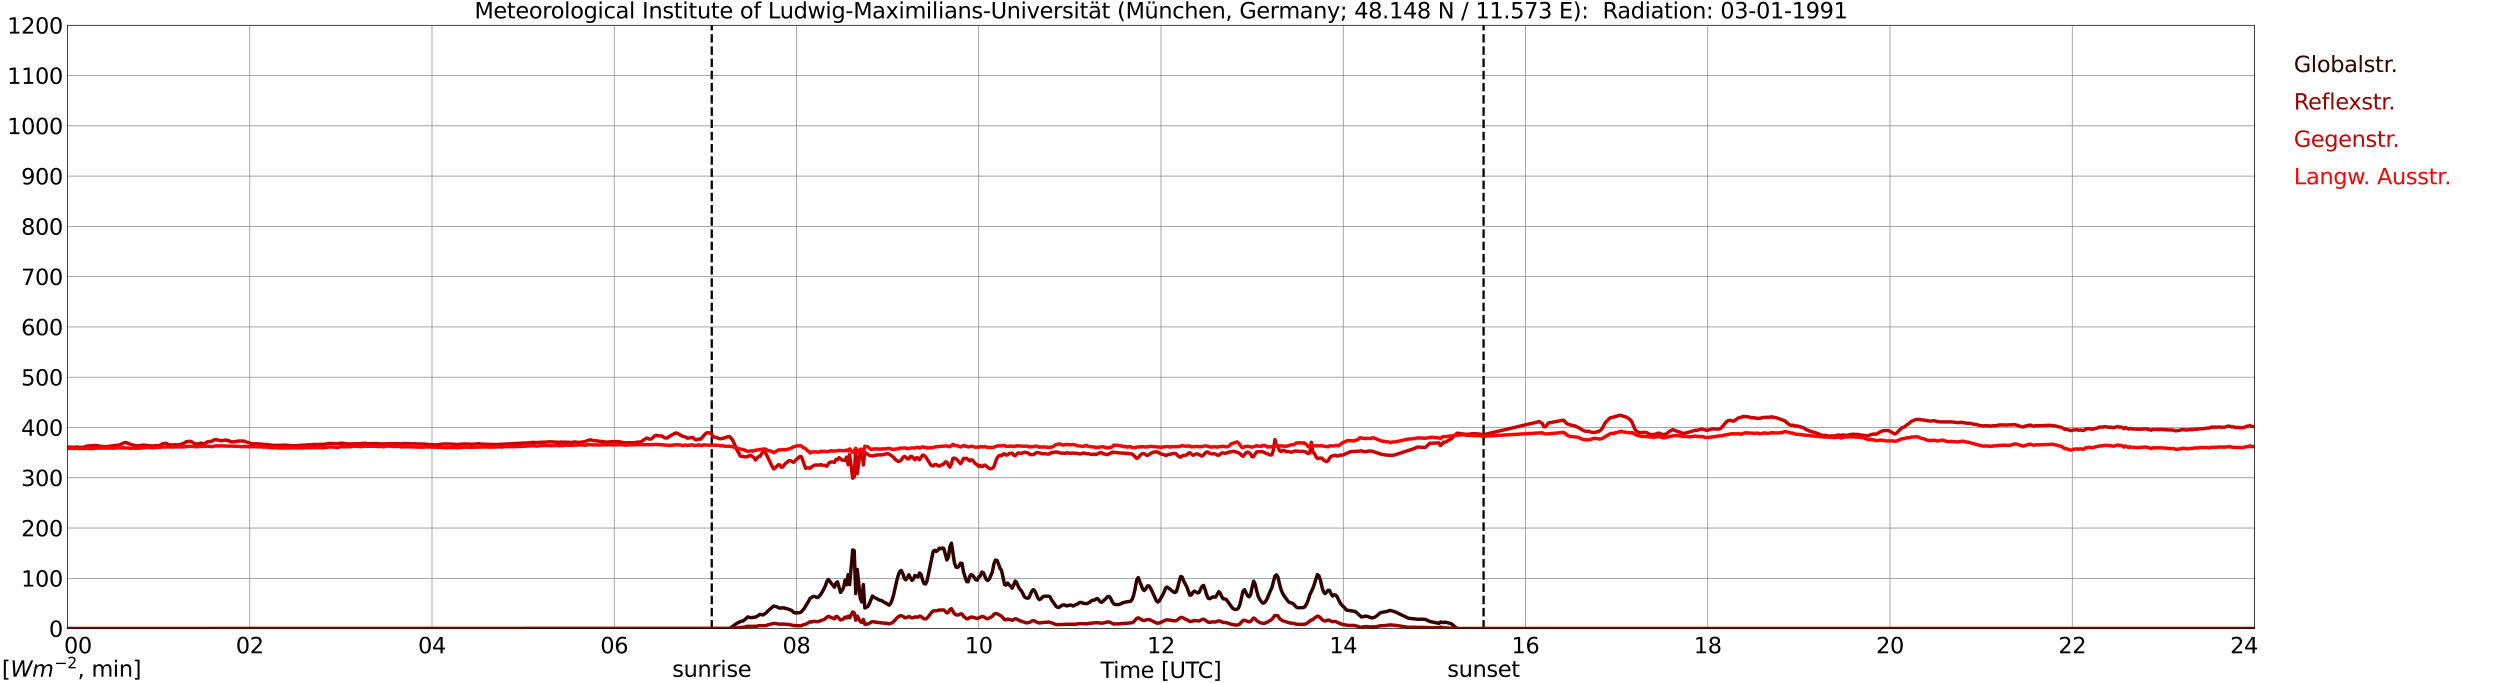 <?xml version="1.0" encoding="utf-8" standalone="no"?>
<!DOCTYPE svg PUBLIC "-//W3C//DTD SVG 1.1//EN"
  "http://www.w3.org/Graphics/SVG/1.1/DTD/svg11.dtd">
<svg xmlns:xlink="http://www.w3.org/1999/xlink" width="1085.4pt" height="296.64pt" viewBox="0 0 1085.4 296.64" xmlns="http://www.w3.org/2000/svg" version="1.1">
 <defs>
  <style type="text/css">*{stroke-linejoin: round; stroke-linecap: butt}</style>
 </defs>
 <g id="figure_1">
  <g id="patch_1">
   <path d="M 0 296.64 
L 1085.4 296.64 
L 1085.4 0 
L 0 0 
z
" style="fill: #ffffff"/>
  </g>
  <g id="axes_1">
   <g id="patch_2">
    <path d="M 29.306 272.909 
L 978.814 272.909 
L 978.814 10.976 
L 29.306 10.976 
z
" style="fill: #ffffff"/>
   </g>
   <g id="patch_3">
    <path d="M 978.814 272.909 
L 978.814 272.909 
L 978.814 10.976 
L 978.814 10.976 
z
" clip-path="url(#pfa99428997)" style="fill: #d3d3d3; opacity: 0.25; stroke: #d3d3d3; stroke-linejoin: miter"/>
   </g>
   <g id="matplotlib.axis_1">
    <g id="xtick_1">
     <g id="line2d_1">
      <path d="M 29.306 272.909 
L 29.306 10.976 
" clip-path="url(#pfa99428997)" style="fill: none; stroke: #808080; stroke-width: 0.3; stroke-linecap: square"/>
     </g>
     <g id="line2d_2"/>
     <g id="text_1">
      <!--    00 -->
      <g transform="translate(18.733 283.627) scale(0.095 -0.095)">
       <defs>
        <path id="DejaVuSans-20" transform="scale(0.016)"/>
        <path id="DejaVuSans-30" d="M 2034 4250 
Q 1547 4250 1301 3770 
Q 1056 3291 1056 2328 
Q 1056 1369 1301 889 
Q 1547 409 2034 409 
Q 2525 409 2770 889 
Q 3016 1369 3016 2328 
Q 3016 3291 2770 3770 
Q 2525 4250 2034 4250 
z
M 2034 4750 
Q 2819 4750 3233 4129 
Q 3647 3509 3647 2328 
Q 3647 1150 3233 529 
Q 2819 -91 2034 -91 
Q 1250 -91 836 529 
Q 422 1150 422 2328 
Q 422 3509 836 4129 
Q 1250 4750 2034 4750 
z
" transform="scale(0.016)"/>
       </defs>
       <use xlink:href="#DejaVuSans-20"/>
       <use xlink:href="#DejaVuSans-20" transform="translate(31.787 0)"/>
       <use xlink:href="#DejaVuSans-20" transform="translate(63.574 0)"/>
       <use xlink:href="#DejaVuSans-30" transform="translate(95.361 0)"/>
       <use xlink:href="#DejaVuSans-30" transform="translate(158.984 0)"/>
      </g>
     </g>
    </g>
    <g id="xtick_2">
     <g id="line2d_3">
      <path d="M 108.431 272.909 
L 108.431 10.976 
" clip-path="url(#pfa99428997)" style="fill: none; stroke: #808080; stroke-width: 0.3; stroke-linecap: square"/>
     </g>
     <g id="line2d_4"/>
     <g id="text_2">
      <!-- 02 -->
      <g transform="translate(102.387 283.627) scale(0.095 -0.095)">
       <defs>
        <path id="DejaVuSans-32" d="M 1228 531 
L 3431 531 
L 3431 0 
L 469 0 
L 469 531 
Q 828 903 1448 1529 
Q 2069 2156 2228 2338 
Q 2531 2678 2651 2914 
Q 2772 3150 2772 3378 
Q 2772 3750 2511 3984 
Q 2250 4219 1831 4219 
Q 1534 4219 1204 4116 
Q 875 4013 500 3803 
L 500 4441 
Q 881 4594 1212 4672 
Q 1544 4750 1819 4750 
Q 2544 4750 2975 4387 
Q 3406 4025 3406 3419 
Q 3406 3131 3298 2873 
Q 3191 2616 2906 2266 
Q 2828 2175 2409 1742 
Q 1991 1309 1228 531 
z
" transform="scale(0.016)"/>
       </defs>
       <use xlink:href="#DejaVuSans-30"/>
       <use xlink:href="#DejaVuSans-32" transform="translate(63.623 0)"/>
      </g>
     </g>
    </g>
    <g id="xtick_3">
     <g id="line2d_5">
      <path d="M 187.557 272.909 
L 187.557 10.976 
" clip-path="url(#pfa99428997)" style="fill: none; stroke: #808080; stroke-width: 0.3; stroke-linecap: square"/>
     </g>
     <g id="line2d_6"/>
     <g id="text_3">
      <!-- 04 -->
      <g transform="translate(181.513 283.627) scale(0.095 -0.095)">
       <defs>
        <path id="DejaVuSans-34" d="M 2419 4116 
L 825 1625 
L 2419 1625 
L 2419 4116 
z
M 2253 4666 
L 3047 4666 
L 3047 1625 
L 3713 1625 
L 3713 1100 
L 3047 1100 
L 3047 0 
L 2419 0 
L 2419 1100 
L 313 1100 
L 313 1709 
L 2253 4666 
z
" transform="scale(0.016)"/>
       </defs>
       <use xlink:href="#DejaVuSans-30"/>
       <use xlink:href="#DejaVuSans-34" transform="translate(63.623 0)"/>
      </g>
     </g>
    </g>
    <g id="xtick_4">
     <g id="line2d_7">
      <path d="M 266.683 272.909 
L 266.683 10.976 
" clip-path="url(#pfa99428997)" style="fill: none; stroke: #808080; stroke-width: 0.3; stroke-linecap: square"/>
     </g>
     <g id="line2d_8"/>
     <g id="text_4">
      <!-- 06 -->
      <g transform="translate(260.638 283.627) scale(0.095 -0.095)">
       <defs>
        <path id="DejaVuSans-36" d="M 2113 2584 
Q 1688 2584 1439 2293 
Q 1191 2003 1191 1497 
Q 1191 994 1439 701 
Q 1688 409 2113 409 
Q 2538 409 2786 701 
Q 3034 994 3034 1497 
Q 3034 2003 2786 2293 
Q 2538 2584 2113 2584 
z
M 3366 4563 
L 3366 3988 
Q 3128 4100 2886 4159 
Q 2644 4219 2406 4219 
Q 1781 4219 1451 3797 
Q 1122 3375 1075 2522 
Q 1259 2794 1537 2939 
Q 1816 3084 2150 3084 
Q 2853 3084 3261 2657 
Q 3669 2231 3669 1497 
Q 3669 778 3244 343 
Q 2819 -91 2113 -91 
Q 1303 -91 875 529 
Q 447 1150 447 2328 
Q 447 3434 972 4092 
Q 1497 4750 2381 4750 
Q 2619 4750 2861 4703 
Q 3103 4656 3366 4563 
z
" transform="scale(0.016)"/>
       </defs>
       <use xlink:href="#DejaVuSans-30"/>
       <use xlink:href="#DejaVuSans-36" transform="translate(63.623 0)"/>
      </g>
     </g>
    </g>
    <g id="xtick_5">
     <g id="line2d_9">
      <path d="M 345.808 272.909 
L 345.808 10.976 
" clip-path="url(#pfa99428997)" style="fill: none; stroke: #808080; stroke-width: 0.3; stroke-linecap: square"/>
     </g>
     <g id="line2d_10"/>
     <g id="text_5">
      <!-- 08 -->
      <g transform="translate(339.764 283.627) scale(0.095 -0.095)">
       <defs>
        <path id="DejaVuSans-38" d="M 2034 2216 
Q 1584 2216 1326 1975 
Q 1069 1734 1069 1313 
Q 1069 891 1326 650 
Q 1584 409 2034 409 
Q 2484 409 2743 651 
Q 3003 894 3003 1313 
Q 3003 1734 2745 1975 
Q 2488 2216 2034 2216 
z
M 1403 2484 
Q 997 2584 770 2862 
Q 544 3141 544 3541 
Q 544 4100 942 4425 
Q 1341 4750 2034 4750 
Q 2731 4750 3128 4425 
Q 3525 4100 3525 3541 
Q 3525 3141 3298 2862 
Q 3072 2584 2669 2484 
Q 3125 2378 3379 2068 
Q 3634 1759 3634 1313 
Q 3634 634 3220 271 
Q 2806 -91 2034 -91 
Q 1263 -91 848 271 
Q 434 634 434 1313 
Q 434 1759 690 2068 
Q 947 2378 1403 2484 
z
M 1172 3481 
Q 1172 3119 1398 2916 
Q 1625 2713 2034 2713 
Q 2441 2713 2670 2916 
Q 2900 3119 2900 3481 
Q 2900 3844 2670 4047 
Q 2441 4250 2034 4250 
Q 1625 4250 1398 4047 
Q 1172 3844 1172 3481 
z
" transform="scale(0.016)"/>
       </defs>
       <use xlink:href="#DejaVuSans-30"/>
       <use xlink:href="#DejaVuSans-38" transform="translate(63.623 0)"/>
      </g>
     </g>
    </g>
    <g id="xtick_6">
     <g id="line2d_11">
      <path d="M 424.934 272.909 
L 424.934 10.976 
" clip-path="url(#pfa99428997)" style="fill: none; stroke: #808080; stroke-width: 0.3; stroke-linecap: square"/>
     </g>
     <g id="line2d_12"/>
     <g id="text_6">
      <!-- 10 -->
      <g transform="translate(418.89 283.627) scale(0.095 -0.095)">
       <defs>
        <path id="DejaVuSans-31" d="M 794 531 
L 1825 531 
L 1825 4091 
L 703 3866 
L 703 4441 
L 1819 4666 
L 2450 4666 
L 2450 531 
L 3481 531 
L 3481 0 
L 794 0 
L 794 531 
z
" transform="scale(0.016)"/>
       </defs>
       <use xlink:href="#DejaVuSans-31"/>
       <use xlink:href="#DejaVuSans-30" transform="translate(63.623 0)"/>
      </g>
     </g>
    </g>
    <g id="xtick_7">
     <g id="line2d_13">
      <path d="M 504.06 272.909 
L 504.06 10.976 
" clip-path="url(#pfa99428997)" style="fill: none; stroke: #808080; stroke-width: 0.3; stroke-linecap: square"/>
     </g>
     <g id="line2d_14"/>
     <g id="text_7">
      <!-- 12 -->
      <g transform="translate(498.015 283.627) scale(0.095 -0.095)">
       <use xlink:href="#DejaVuSans-31"/>
       <use xlink:href="#DejaVuSans-32" transform="translate(63.623 0)"/>
      </g>
     </g>
    </g>
    <g id="xtick_8">
     <g id="line2d_15">
      <path d="M 583.185 272.909 
L 583.185 10.976 
" clip-path="url(#pfa99428997)" style="fill: none; stroke: #808080; stroke-width: 0.3; stroke-linecap: square"/>
     </g>
     <g id="line2d_16"/>
     <g id="text_8">
      <!-- 14 -->
      <g transform="translate(577.141 283.627) scale(0.095 -0.095)">
       <use xlink:href="#DejaVuSans-31"/>
       <use xlink:href="#DejaVuSans-34" transform="translate(63.623 0)"/>
      </g>
     </g>
    </g>
    <g id="xtick_9">
     <g id="line2d_17">
      <path d="M 662.311 272.909 
L 662.311 10.976 
" clip-path="url(#pfa99428997)" style="fill: none; stroke: #808080; stroke-width: 0.3; stroke-linecap: square"/>
     </g>
     <g id="line2d_18"/>
     <g id="text_9">
      <!-- 16 -->
      <g transform="translate(656.267 283.627) scale(0.095 -0.095)">
       <use xlink:href="#DejaVuSans-31"/>
       <use xlink:href="#DejaVuSans-36" transform="translate(63.623 0)"/>
      </g>
     </g>
    </g>
    <g id="xtick_10">
     <g id="line2d_19">
      <path d="M 741.437 272.909 
L 741.437 10.976 
" clip-path="url(#pfa99428997)" style="fill: none; stroke: #808080; stroke-width: 0.3; stroke-linecap: square"/>
     </g>
     <g id="line2d_20"/>
     <g id="text_10">
      <!-- 18 -->
      <g transform="translate(735.392 283.627) scale(0.095 -0.095)">
       <use xlink:href="#DejaVuSans-31"/>
       <use xlink:href="#DejaVuSans-38" transform="translate(63.623 0)"/>
      </g>
     </g>
    </g>
    <g id="xtick_11">
     <g id="line2d_21">
      <path d="M 820.562 272.909 
L 820.562 10.976 
" clip-path="url(#pfa99428997)" style="fill: none; stroke: #808080; stroke-width: 0.3; stroke-linecap: square"/>
     </g>
     <g id="line2d_22"/>
     <g id="text_11">
      <!-- 20 -->
      <g transform="translate(814.518 283.627) scale(0.095 -0.095)">
       <use xlink:href="#DejaVuSans-32"/>
       <use xlink:href="#DejaVuSans-30" transform="translate(63.623 0)"/>
      </g>
     </g>
    </g>
    <g id="xtick_12">
     <g id="line2d_23">
      <path d="M 899.688 272.909 
L 899.688 10.976 
" clip-path="url(#pfa99428997)" style="fill: none; stroke: #808080; stroke-width: 0.3; stroke-linecap: square"/>
     </g>
     <g id="line2d_24"/>
     <g id="text_12">
      <!-- 22 -->
      <g transform="translate(893.644 283.627) scale(0.095 -0.095)">
       <use xlink:href="#DejaVuSans-32"/>
       <use xlink:href="#DejaVuSans-32" transform="translate(63.623 0)"/>
      </g>
     </g>
    </g>
    <g id="xtick_13">
     <g id="line2d_25">
      <path d="M 978.814 272.909 
L 978.814 10.976 
" clip-path="url(#pfa99428997)" style="fill: none; stroke: #808080; stroke-width: 0.3; stroke-linecap: square"/>
     </g>
     <g id="line2d_26"/>
     <g id="text_13">
      <!-- 24    -->
      <g transform="translate(968.241 283.627) scale(0.095 -0.095)">
       <use xlink:href="#DejaVuSans-32"/>
       <use xlink:href="#DejaVuSans-34" transform="translate(63.623 0)"/>
       <use xlink:href="#DejaVuSans-20" transform="translate(127.246 0)"/>
       <use xlink:href="#DejaVuSans-20" transform="translate(159.033 0)"/>
       <use xlink:href="#DejaVuSans-20" transform="translate(190.82 0)"/>
      </g>
     </g>
    </g>
    <g id="text_14">
     <!-- Time [UTC] -->
     <g transform="translate(477.806 294.322) scale(0.095 -0.095)">
      <defs>
       <path id="DejaVuSans-54" d="M -19 4666 
L 3928 4666 
L 3928 4134 
L 2272 4134 
L 2272 0 
L 1638 0 
L 1638 4134 
L -19 4134 
L -19 4666 
z
" transform="scale(0.016)"/>
       <path id="DejaVuSans-69" d="M 603 3500 
L 1178 3500 
L 1178 0 
L 603 0 
L 603 3500 
z
M 603 4863 
L 1178 4863 
L 1178 4134 
L 603 4134 
L 603 4863 
z
" transform="scale(0.016)"/>
       <path id="DejaVuSans-6d" d="M 3328 2828 
Q 3544 3216 3844 3400 
Q 4144 3584 4550 3584 
Q 5097 3584 5394 3201 
Q 5691 2819 5691 2113 
L 5691 0 
L 5113 0 
L 5113 2094 
Q 5113 2597 4934 2840 
Q 4756 3084 4391 3084 
Q 3944 3084 3684 2787 
Q 3425 2491 3425 1978 
L 3425 0 
L 2847 0 
L 2847 2094 
Q 2847 2600 2669 2842 
Q 2491 3084 2119 3084 
Q 1678 3084 1418 2786 
Q 1159 2488 1159 1978 
L 1159 0 
L 581 0 
L 581 3500 
L 1159 3500 
L 1159 2956 
Q 1356 3278 1631 3431 
Q 1906 3584 2284 3584 
Q 2666 3584 2933 3390 
Q 3200 3197 3328 2828 
z
" transform="scale(0.016)"/>
       <path id="DejaVuSans-65" d="M 3597 1894 
L 3597 1613 
L 953 1613 
Q 991 1019 1311 708 
Q 1631 397 2203 397 
Q 2534 397 2845 478 
Q 3156 559 3463 722 
L 3463 178 
Q 3153 47 2828 -22 
Q 2503 -91 2169 -91 
Q 1331 -91 842 396 
Q 353 884 353 1716 
Q 353 2575 817 3079 
Q 1281 3584 2069 3584 
Q 2775 3584 3186 3129 
Q 3597 2675 3597 1894 
z
M 3022 2063 
Q 3016 2534 2758 2815 
Q 2500 3097 2075 3097 
Q 1594 3097 1305 2825 
Q 1016 2553 972 2059 
L 3022 2063 
z
" transform="scale(0.016)"/>
       <path id="DejaVuSans-5b" d="M 550 4863 
L 1875 4863 
L 1875 4416 
L 1125 4416 
L 1125 -397 
L 1875 -397 
L 1875 -844 
L 550 -844 
L 550 4863 
z
" transform="scale(0.016)"/>
       <path id="DejaVuSans-55" d="M 556 4666 
L 1191 4666 
L 1191 1831 
Q 1191 1081 1462 751 
Q 1734 422 2344 422 
Q 2950 422 3222 751 
Q 3494 1081 3494 1831 
L 3494 4666 
L 4128 4666 
L 4128 1753 
Q 4128 841 3676 375 
Q 3225 -91 2344 -91 
Q 1459 -91 1007 375 
Q 556 841 556 1753 
L 556 4666 
z
" transform="scale(0.016)"/>
       <path id="DejaVuSans-43" d="M 4122 4306 
L 4122 3641 
Q 3803 3938 3442 4084 
Q 3081 4231 2675 4231 
Q 1875 4231 1450 3742 
Q 1025 3253 1025 2328 
Q 1025 1406 1450 917 
Q 1875 428 2675 428 
Q 3081 428 3442 575 
Q 3803 722 4122 1019 
L 4122 359 
Q 3791 134 3420 21 
Q 3050 -91 2638 -91 
Q 1578 -91 968 557 
Q 359 1206 359 2328 
Q 359 3453 968 4101 
Q 1578 4750 2638 4750 
Q 3056 4750 3426 4639 
Q 3797 4528 4122 4306 
z
" transform="scale(0.016)"/>
       <path id="DejaVuSans-5d" d="M 1947 4863 
L 1947 -844 
L 622 -844 
L 622 -397 
L 1369 -397 
L 1369 4416 
L 622 4416 
L 622 4863 
L 1947 4863 
z
" transform="scale(0.016)"/>
      </defs>
      <use xlink:href="#DejaVuSans-54"/>
      <use xlink:href="#DejaVuSans-69" transform="translate(57.959 0)"/>
      <use xlink:href="#DejaVuSans-6d" transform="translate(85.742 0)"/>
      <use xlink:href="#DejaVuSans-65" transform="translate(183.154 0)"/>
      <use xlink:href="#DejaVuSans-20" transform="translate(244.678 0)"/>
      <use xlink:href="#DejaVuSans-5b" transform="translate(276.465 0)"/>
      <use xlink:href="#DejaVuSans-55" transform="translate(315.479 0)"/>
      <use xlink:href="#DejaVuSans-54" transform="translate(388.672 0)"/>
      <use xlink:href="#DejaVuSans-43" transform="translate(443.881 0)"/>
      <use xlink:href="#DejaVuSans-5d" transform="translate(513.705 0)"/>
     </g>
    </g>
   </g>
   <g id="matplotlib.axis_2">
    <g id="ytick_1">
     <g id="line2d_27">
      <path d="M 29.306 272.909 
L 978.814 272.909 
" clip-path="url(#pfa99428997)" style="fill: none; stroke: #808080; stroke-width: 0.3; stroke-linecap: square"/>
     </g>
     <g id="line2d_28"/>
     <g id="text_15">
      <!-- 0 -->
      <g transform="translate(21.261 276.518) scale(0.095 -0.095)">
       <use xlink:href="#DejaVuSans-30"/>
      </g>
     </g>
    </g>
    <g id="ytick_2">
     <g id="line2d_29">
      <path d="M 29.306 251.081 
L 978.814 251.081 
" clip-path="url(#pfa99428997)" style="fill: none; stroke: #808080; stroke-width: 0.3; stroke-linecap: square"/>
     </g>
     <g id="line2d_30"/>
     <g id="text_16">
      <!-- 100 -->
      <g transform="translate(9.173 254.69) scale(0.095 -0.095)">
       <use xlink:href="#DejaVuSans-31"/>
       <use xlink:href="#DejaVuSans-30" transform="translate(63.623 0)"/>
       <use xlink:href="#DejaVuSans-30" transform="translate(127.246 0)"/>
      </g>
     </g>
    </g>
    <g id="ytick_3">
     <g id="line2d_31">
      <path d="M 29.306 229.253 
L 978.814 229.253 
" clip-path="url(#pfa99428997)" style="fill: none; stroke: #808080; stroke-width: 0.3; stroke-linecap: square"/>
     </g>
     <g id="line2d_32"/>
     <g id="text_17">
      <!-- 200 -->
      <g transform="translate(9.173 232.863) scale(0.095 -0.095)">
       <use xlink:href="#DejaVuSans-32"/>
       <use xlink:href="#DejaVuSans-30" transform="translate(63.623 0)"/>
       <use xlink:href="#DejaVuSans-30" transform="translate(127.246 0)"/>
      </g>
     </g>
    </g>
    <g id="ytick_4">
     <g id="line2d_33">
      <path d="M 29.306 207.426 
L 978.814 207.426 
" clip-path="url(#pfa99428997)" style="fill: none; stroke: #808080; stroke-width: 0.3; stroke-linecap: square"/>
     </g>
     <g id="line2d_34"/>
     <g id="text_18">
      <!-- 300 -->
      <g transform="translate(9.173 211.035) scale(0.095 -0.095)">
       <defs>
        <path id="DejaVuSans-33" d="M 2597 2516 
Q 3050 2419 3304 2112 
Q 3559 1806 3559 1356 
Q 3559 666 3084 287 
Q 2609 -91 1734 -91 
Q 1441 -91 1130 -33 
Q 819 25 488 141 
L 488 750 
Q 750 597 1062 519 
Q 1375 441 1716 441 
Q 2309 441 2620 675 
Q 2931 909 2931 1356 
Q 2931 1769 2642 2001 
Q 2353 2234 1838 2234 
L 1294 2234 
L 1294 2753 
L 1863 2753 
Q 2328 2753 2575 2939 
Q 2822 3125 2822 3475 
Q 2822 3834 2567 4026 
Q 2313 4219 1838 4219 
Q 1578 4219 1281 4162 
Q 984 4106 628 3988 
L 628 4550 
Q 988 4650 1302 4700 
Q 1616 4750 1894 4750 
Q 2613 4750 3031 4423 
Q 3450 4097 3450 3541 
Q 3450 3153 3228 2886 
Q 3006 2619 2597 2516 
z
" transform="scale(0.016)"/>
       </defs>
       <use xlink:href="#DejaVuSans-33"/>
       <use xlink:href="#DejaVuSans-30" transform="translate(63.623 0)"/>
       <use xlink:href="#DejaVuSans-30" transform="translate(127.246 0)"/>
      </g>
     </g>
    </g>
    <g id="ytick_5">
     <g id="line2d_35">
      <path d="M 29.306 185.598 
L 978.814 185.598 
" clip-path="url(#pfa99428997)" style="fill: none; stroke: #808080; stroke-width: 0.3; stroke-linecap: square"/>
     </g>
     <g id="line2d_36"/>
     <g id="text_19">
      <!-- 400 -->
      <g transform="translate(9.173 189.207) scale(0.095 -0.095)">
       <use xlink:href="#DejaVuSans-34"/>
       <use xlink:href="#DejaVuSans-30" transform="translate(63.623 0)"/>
       <use xlink:href="#DejaVuSans-30" transform="translate(127.246 0)"/>
      </g>
     </g>
    </g>
    <g id="ytick_6">
     <g id="line2d_37">
      <path d="M 29.306 163.77 
L 978.814 163.77 
" clip-path="url(#pfa99428997)" style="fill: none; stroke: #808080; stroke-width: 0.3; stroke-linecap: square"/>
     </g>
     <g id="line2d_38"/>
     <g id="text_20">
      <!-- 500 -->
      <g transform="translate(9.173 167.379) scale(0.095 -0.095)">
       <defs>
        <path id="DejaVuSans-35" d="M 691 4666 
L 3169 4666 
L 3169 4134 
L 1269 4134 
L 1269 2991 
Q 1406 3038 1543 3061 
Q 1681 3084 1819 3084 
Q 2600 3084 3056 2656 
Q 3513 2228 3513 1497 
Q 3513 744 3044 326 
Q 2575 -91 1722 -91 
Q 1428 -91 1123 -41 
Q 819 9 494 109 
L 494 744 
Q 775 591 1075 516 
Q 1375 441 1709 441 
Q 2250 441 2565 725 
Q 2881 1009 2881 1497 
Q 2881 1984 2565 2268 
Q 2250 2553 1709 2553 
Q 1456 2553 1204 2497 
Q 953 2441 691 2322 
L 691 4666 
z
" transform="scale(0.016)"/>
       </defs>
       <use xlink:href="#DejaVuSans-35"/>
       <use xlink:href="#DejaVuSans-30" transform="translate(63.623 0)"/>
       <use xlink:href="#DejaVuSans-30" transform="translate(127.246 0)"/>
      </g>
     </g>
    </g>
    <g id="ytick_7">
     <g id="line2d_39">
      <path d="M 29.306 141.942 
L 978.814 141.942 
" clip-path="url(#pfa99428997)" style="fill: none; stroke: #808080; stroke-width: 0.3; stroke-linecap: square"/>
     </g>
     <g id="line2d_40"/>
     <g id="text_21">
      <!-- 600 -->
      <g transform="translate(9.173 145.551) scale(0.095 -0.095)">
       <use xlink:href="#DejaVuSans-36"/>
       <use xlink:href="#DejaVuSans-30" transform="translate(63.623 0)"/>
       <use xlink:href="#DejaVuSans-30" transform="translate(127.246 0)"/>
      </g>
     </g>
    </g>
    <g id="ytick_8">
     <g id="line2d_41">
      <path d="M 29.306 120.114 
L 978.814 120.114 
" clip-path="url(#pfa99428997)" style="fill: none; stroke: #808080; stroke-width: 0.3; stroke-linecap: square"/>
     </g>
     <g id="line2d_42"/>
     <g id="text_22">
      <!-- 700 -->
      <g transform="translate(9.173 123.724) scale(0.095 -0.095)">
       <defs>
        <path id="DejaVuSans-37" d="M 525 4666 
L 3525 4666 
L 3525 4397 
L 1831 0 
L 1172 0 
L 2766 4134 
L 525 4134 
L 525 4666 
z
" transform="scale(0.016)"/>
       </defs>
       <use xlink:href="#DejaVuSans-37"/>
       <use xlink:href="#DejaVuSans-30" transform="translate(63.623 0)"/>
       <use xlink:href="#DejaVuSans-30" transform="translate(127.246 0)"/>
      </g>
     </g>
    </g>
    <g id="ytick_9">
     <g id="line2d_43">
      <path d="M 29.306 98.287 
L 978.814 98.287 
" clip-path="url(#pfa99428997)" style="fill: none; stroke: #808080; stroke-width: 0.3; stroke-linecap: square"/>
     </g>
     <g id="line2d_44"/>
     <g id="text_23">
      <!-- 800 -->
      <g transform="translate(9.173 101.896) scale(0.095 -0.095)">
       <use xlink:href="#DejaVuSans-38"/>
       <use xlink:href="#DejaVuSans-30" transform="translate(63.623 0)"/>
       <use xlink:href="#DejaVuSans-30" transform="translate(127.246 0)"/>
      </g>
     </g>
    </g>
    <g id="ytick_10">
     <g id="line2d_45">
      <path d="M 29.306 76.459 
L 978.814 76.459 
" clip-path="url(#pfa99428997)" style="fill: none; stroke: #808080; stroke-width: 0.3; stroke-linecap: square"/>
     </g>
     <g id="line2d_46"/>
     <g id="text_24">
      <!-- 900 -->
      <g transform="translate(9.173 80.068) scale(0.095 -0.095)">
       <defs>
        <path id="DejaVuSans-39" d="M 703 97 
L 703 672 
Q 941 559 1184 500 
Q 1428 441 1663 441 
Q 2288 441 2617 861 
Q 2947 1281 2994 2138 
Q 2813 1869 2534 1725 
Q 2256 1581 1919 1581 
Q 1219 1581 811 2004 
Q 403 2428 403 3163 
Q 403 3881 828 4315 
Q 1253 4750 1959 4750 
Q 2769 4750 3195 4129 
Q 3622 3509 3622 2328 
Q 3622 1225 3098 567 
Q 2575 -91 1691 -91 
Q 1453 -91 1209 -44 
Q 966 3 703 97 
z
M 1959 2075 
Q 2384 2075 2632 2365 
Q 2881 2656 2881 3163 
Q 2881 3666 2632 3958 
Q 2384 4250 1959 4250 
Q 1534 4250 1286 3958 
Q 1038 3666 1038 3163 
Q 1038 2656 1286 2365 
Q 1534 2075 1959 2075 
z
" transform="scale(0.016)"/>
       </defs>
       <use xlink:href="#DejaVuSans-39"/>
       <use xlink:href="#DejaVuSans-30" transform="translate(63.623 0)"/>
       <use xlink:href="#DejaVuSans-30" transform="translate(127.246 0)"/>
      </g>
     </g>
    </g>
    <g id="ytick_11">
     <g id="line2d_47">
      <path d="M 29.306 54.631 
L 978.814 54.631 
" clip-path="url(#pfa99428997)" style="fill: none; stroke: #808080; stroke-width: 0.3; stroke-linecap: square"/>
     </g>
     <g id="line2d_48"/>
     <g id="text_25">
      <!-- 1000 -->
      <g transform="translate(3.128 58.24) scale(0.095 -0.095)">
       <use xlink:href="#DejaVuSans-31"/>
       <use xlink:href="#DejaVuSans-30" transform="translate(63.623 0)"/>
       <use xlink:href="#DejaVuSans-30" transform="translate(127.246 0)"/>
       <use xlink:href="#DejaVuSans-30" transform="translate(190.869 0)"/>
      </g>
     </g>
    </g>
    <g id="ytick_12">
     <g id="line2d_49">
      <path d="M 29.306 32.803 
L 978.814 32.803 
" clip-path="url(#pfa99428997)" style="fill: none; stroke: #808080; stroke-width: 0.3; stroke-linecap: square"/>
     </g>
     <g id="line2d_50"/>
     <g id="text_26">
      <!-- 1100 -->
      <g transform="translate(3.128 36.413) scale(0.095 -0.095)">
       <use xlink:href="#DejaVuSans-31"/>
       <use xlink:href="#DejaVuSans-31" transform="translate(63.623 0)"/>
       <use xlink:href="#DejaVuSans-30" transform="translate(127.246 0)"/>
       <use xlink:href="#DejaVuSans-30" transform="translate(190.869 0)"/>
      </g>
     </g>
    </g>
    <g id="ytick_13">
     <g id="line2d_51">
      <path d="M 29.306 10.976 
L 978.814 10.976 
" clip-path="url(#pfa99428997)" style="fill: none; stroke: #808080; stroke-width: 0.3; stroke-linecap: square"/>
     </g>
     <g id="line2d_52"/>
     <g id="text_27">
      <!-- 1200 -->
      <g transform="translate(3.128 14.585) scale(0.095 -0.095)">
       <use xlink:href="#DejaVuSans-31"/>
       <use xlink:href="#DejaVuSans-32" transform="translate(63.623 0)"/>
       <use xlink:href="#DejaVuSans-30" transform="translate(127.246 0)"/>
       <use xlink:href="#DejaVuSans-30" transform="translate(190.869 0)"/>
      </g>
     </g>
    </g>
   </g>
   <g id="line2d_53">
    <path d="M 309.015 272.909 
L 309.015 10.976 
" clip-path="url(#pfa99428997)" style="fill: none; stroke-dasharray: 3.7,1.6; stroke-dashoffset: 0; stroke: #000000"/>
   </g>
   <g id="line2d_54">
    <path d="M 644.112 272.909 
L 644.112 10.976 
" clip-path="url(#pfa99428997)" style="fill: none; stroke-dasharray: 3.7,1.6; stroke-dashoffset: 0; stroke: #000000"/>
   </g>
   <g id="line2d_55">
    <path d="M 29.306 272.909 
L 316.796 272.909 
L 320.093 270.484 
L 320.752 270.298 
L 321.411 269.831 
L 322.73 269.552 
L 324.708 267.825 
L 326.027 268.198 
L 328.005 267.919 
L 328.665 267.594 
L 329.983 266.708 
L 331.302 266.987 
L 332.621 266.053 
L 333.94 264.747 
L 335.258 263.628 
L 335.918 263.115 
L 337.236 263.442 
L 337.896 263.815 
L 338.555 264.049 
L 339.215 263.907 
L 340.533 263.955 
L 341.193 264.189 
L 341.852 264.28 
L 342.512 264.608 
L 343.171 264.793 
L 343.83 265.121 
L 344.49 265.821 
L 345.149 266.101 
L 347.127 266.007 
L 347.787 265.773 
L 349.105 264.234 
L 351.083 260.969 
L 351.743 259.71 
L 352.402 259.384 
L 353.062 258.917 
L 353.721 258.963 
L 354.38 259.29 
L 355.04 259.43 
L 355.699 258.823 
L 356.359 258.031 
L 357.018 256.959 
L 358.337 254.392 
L 358.996 252.389 
L 359.655 251.594 
L 362.293 254.953 
L 362.952 253.133 
L 363.612 252.62 
L 364.93 257.191 
L 365.59 256.352 
L 366.249 255.139 
L 366.909 251.828 
L 367.568 253.879 
L 368.227 249.496 
L 368.887 253.834 
L 370.206 238.768 
L 370.865 239.047 
L 371.524 257.706 
L 372.184 247.211 
L 373.502 259.849 
L 374.162 261.39 
L 374.821 253.788 
L 375.481 263.955 
L 376.799 263.302 
L 377.459 262.043 
L 378.777 258.778 
L 379.437 259.29 
L 382.074 260.644 
L 382.734 260.735 
L 384.053 261.622 
L 384.712 261.809 
L 385.371 262.416 
L 386.031 262.696 
L 386.69 261.949 
L 387.349 260.364 
L 388.009 258.077 
L 389.328 252.155 
L 389.987 249.776 
L 390.646 248.143 
L 391.306 247.676 
L 391.965 249.029 
L 392.624 251.129 
L 393.284 251.734 
L 393.943 250.802 
L 394.603 249.542 
L 395.262 250.941 
L 395.921 251.967 
L 396.581 251.408 
L 397.24 249.822 
L 398.559 250.474 
L 399.218 248.796 
L 399.878 249.357 
L 400.537 251.782 
L 401.196 253.366 
L 401.856 253.554 
L 402.515 252.107 
L 405.153 239.375 
L 405.812 238.908 
L 406.471 239.421 
L 407.131 238.956 
L 407.79 238.021 
L 408.45 238.255 
L 409.109 237.882 
L 409.768 238.115 
L 411.087 243.105 
L 411.746 241.988 
L 412.406 237.509 
L 413.065 235.83 
L 414.384 244.319 
L 415.043 246.185 
L 415.703 246.371 
L 416.362 245.764 
L 417.022 244.504 
L 417.681 244.644 
L 418.34 248.422 
L 419.659 252.48 
L 420.318 252.62 
L 420.978 250.289 
L 421.637 249.448 
L 422.297 249.776 
L 423.615 251.688 
L 424.275 251.876 
L 424.934 250.428 
L 425.593 250.055 
L 426.253 248.377 
L 426.912 248.656 
L 428.231 251.642 
L 428.89 252.015 
L 429.55 251.315 
L 430.869 248.237 
L 431.528 244.786 
L 432.187 243.153 
L 432.847 243.339 
L 433.506 244.786 
L 434.165 246.744 
L 434.825 247.63 
L 436.144 253.788 
L 436.803 254.019 
L 437.462 253.133 
L 438.122 253.927 
L 438.781 254.486 
L 439.44 255.372 
L 440.1 254.019 
L 440.759 252.247 
L 441.419 252.947 
L 442.078 254.626 
L 442.737 255.791 
L 443.397 256.446 
L 444.056 257.612 
L 444.716 259.057 
L 445.375 259.524 
L 446.034 259.71 
L 446.694 259.57 
L 448.012 256.586 
L 448.672 255.979 
L 449.331 256.632 
L 450.65 259.758 
L 451.309 260.316 
L 451.969 259.943 
L 452.628 259.197 
L 453.287 258.871 
L 455.266 258.823 
L 455.925 259.151 
L 456.584 260.504 
L 458.563 263.302 
L 459.222 263.721 
L 459.881 263.628 
L 461.2 262.741 
L 461.859 262.65 
L 462.519 262.741 
L 463.178 263.069 
L 464.497 262.696 
L 465.156 262.696 
L 465.816 263.115 
L 466.475 262.881 
L 467.134 262.462 
L 467.794 262.276 
L 468.453 261.716 
L 469.113 261.53 
L 469.772 261.67 
L 470.431 261.949 
L 471.75 262.089 
L 472.409 261.855 
L 473.069 261.482 
L 473.728 260.923 
L 474.388 260.596 
L 475.047 260.596 
L 475.706 260.131 
L 476.366 259.849 
L 477.025 260.41 
L 477.685 261.251 
L 478.344 261.53 
L 479.663 260.316 
L 480.981 258.963 
L 481.641 259.011 
L 482.3 259.943 
L 482.96 261.39 
L 483.619 262.228 
L 484.278 262.462 
L 485.597 262.508 
L 486.916 261.995 
L 487.575 261.67 
L 488.894 261.342 
L 490.872 261.063 
L 491.532 260.223 
L 492.191 258.358 
L 492.85 255.466 
L 493.51 251.828 
L 494.169 250.756 
L 495.488 254.113 
L 496.147 255.791 
L 496.807 256.398 
L 497.466 255.606 
L 498.125 254.44 
L 498.785 254.346 
L 499.444 255.187 
L 500.103 256.492 
L 501.422 259.478 
L 502.082 260.877 
L 502.741 261.39 
L 503.4 260.735 
L 504.719 258.45 
L 505.379 257.099 
L 506.038 255.327 
L 506.697 254.905 
L 508.016 255.791 
L 508.675 256.446 
L 509.994 257.284 
L 510.654 256.959 
L 511.313 254.953 
L 511.972 252.389 
L 512.632 250.289 
L 513.291 250.568 
L 513.95 252.341 
L 515.269 254.814 
L 516.588 258.404 
L 517.247 258.31 
L 517.907 257.145 
L 518.566 256.632 
L 519.885 257.424 
L 520.544 257.284 
L 521.863 254.58 
L 522.522 254.161 
L 523.182 255.839 
L 523.841 258.125 
L 524.501 259.664 
L 525.16 259.943 
L 525.819 259.618 
L 526.479 259.151 
L 527.138 259.245 
L 527.797 259.197 
L 529.116 256.911 
L 529.776 257.518 
L 530.435 259.105 
L 531.094 259.991 
L 531.754 260.037 
L 532.413 260.271 
L 535.051 263.955 
L 535.71 264.422 
L 536.369 264.608 
L 537.029 264.562 
L 537.688 264.001 
L 538.348 262.368 
L 539.666 256.632 
L 540.326 255.979 
L 541.644 258.638 
L 542.304 259.105 
L 542.963 258.219 
L 543.623 254.905 
L 544.282 252.341 
L 544.941 253.6 
L 545.601 256.538 
L 546.26 258.917 
L 546.919 260.223 
L 547.579 261.157 
L 548.238 261.855 
L 548.898 261.716 
L 549.557 260.923 
L 550.216 259.758 
L 551.535 256.538 
L 552.195 255.139 
L 553.513 250.149 
L 554.173 249.59 
L 554.832 250.474 
L 555.491 253.506 
L 556.151 255.885 
L 556.81 257.518 
L 557.47 258.638 
L 559.448 261.342 
L 560.107 261.67 
L 560.766 261.764 
L 561.426 262.089 
L 562.745 263.536 
L 563.404 263.861 
L 566.042 263.767 
L 566.701 263.209 
L 567.36 261.995 
L 568.02 260.364 
L 568.679 258.171 
L 569.998 255.512 
L 571.976 249.448 
L 572.635 250.055 
L 573.295 251.876 
L 573.954 254.905 
L 574.613 256.911 
L 575.273 257.706 
L 575.932 257.099 
L 576.592 256.259 
L 577.251 256.352 
L 577.91 257.891 
L 578.57 258.778 
L 579.229 258.219 
L 579.889 258.358 
L 580.548 259.105 
L 581.867 261.855 
L 582.526 262.696 
L 583.845 263.907 
L 584.504 264.841 
L 586.482 265.166 
L 588.46 265.494 
L 591.098 267.873 
L 592.417 267.594 
L 593.076 267.452 
L 595.714 268.292 
L 596.373 268.153 
L 597.032 267.873 
L 598.351 266.847 
L 599.011 266.24 
L 599.67 265.913 
L 602.307 265.448 
L 602.967 265.166 
L 603.626 265.027 
L 605.604 265.588 
L 611.539 268.432 
L 614.836 268.759 
L 615.495 268.851 
L 616.814 268.829 
L 618.792 268.899 
L 620.77 269.831 
L 624.726 270.623 
L 625.386 270.019 
L 626.705 270.298 
L 627.364 270.11 
L 630.001 270.717 
L 632.639 272.909 
L 978.154 272.909 
L 978.154 272.909 
" clip-path="url(#pfa99428997)" style="fill: none; stroke: #330000; stroke-width: 1.5; stroke-linecap: square"/>
   </g>
   <g id="line2d_56">
    <path d="M 29.306 272.909 
L 317.455 272.848 
L 323.39 272.241 
L 324.049 271.975 
L 324.708 271.885 
L 326.686 271.931 
L 328.665 271.885 
L 329.324 271.662 
L 332.621 271.619 
L 333.28 271.307 
L 334.599 270.995 
L 335.918 270.639 
L 338.555 270.995 
L 339.874 270.951 
L 341.193 271.038 
L 342.512 271.128 
L 344.49 271.573 
L 347.787 271.706 
L 348.446 271.396 
L 349.765 271.038 
L 351.743 269.925 
L 352.402 270.104 
L 353.062 269.748 
L 355.04 269.925 
L 357.677 268.991 
L 358.337 268.589 
L 358.996 267.965 
L 359.655 267.565 
L 360.974 268.144 
L 362.293 268.679 
L 362.952 267.609 
L 363.612 267.742 
L 364.271 268.545 
L 364.93 269.168 
L 366.249 268.722 
L 366.909 267.921 
L 367.568 268.321 
L 368.227 267.476 
L 368.887 268.233 
L 370.206 265.693 
L 370.865 266.051 
L 371.524 269.257 
L 372.184 267.476 
L 373.502 269.835 
L 374.162 270.281 
L 374.821 268.945 
L 375.481 271.038 
L 376.799 270.905 
L 377.459 270.593 
L 378.118 270.148 
L 378.777 269.881 
L 380.756 270.193 
L 382.734 270.416 
L 384.053 270.593 
L 384.712 270.503 
L 385.371 270.772 
L 386.031 270.816 
L 387.349 270.416 
L 388.668 269.168 
L 389.328 268.366 
L 389.987 267.788 
L 390.646 267.386 
L 391.306 267.297 
L 391.965 267.565 
L 392.624 268.054 
L 393.284 268.277 
L 394.603 267.653 
L 395.921 268.277 
L 396.581 268.144 
L 397.24 267.832 
L 398.559 267.965 
L 399.218 267.52 
L 399.878 267.653 
L 400.537 268.233 
L 401.196 268.633 
L 401.856 268.722 
L 402.515 268.366 
L 404.493 265.872 
L 405.153 265.247 
L 405.812 265.114 
L 406.471 265.204 
L 407.131 265.07 
L 407.79 264.802 
L 408.45 264.891 
L 409.109 264.802 
L 409.768 264.848 
L 411.087 266.094 
L 411.746 265.872 
L 412.406 264.669 
L 413.065 264.267 
L 414.384 266.496 
L 415.043 266.941 
L 415.703 267.031 
L 416.362 266.895 
L 417.022 266.496 
L 417.681 266.585 
L 418.34 267.609 
L 419.659 268.633 
L 420.318 268.679 
L 420.978 268.098 
L 421.637 267.921 
L 422.297 267.965 
L 424.275 268.545 
L 426.253 267.699 
L 426.912 267.653 
L 428.231 268.545 
L 428.89 268.633 
L 430.209 267.965 
L 430.869 267.52 
L 431.528 266.718 
L 432.187 266.363 
L 432.847 266.45 
L 433.506 266.762 
L 434.825 267.52 
L 436.144 269.034 
L 436.803 269.124 
L 437.462 268.768 
L 438.122 268.991 
L 438.781 269.078 
L 439.44 269.301 
L 440.759 268.633 
L 441.419 268.768 
L 442.737 269.48 
L 445.375 270.37 
L 446.034 270.416 
L 446.694 270.281 
L 447.353 270.014 
L 448.012 269.613 
L 448.672 269.48 
L 449.331 269.659 
L 449.991 270.058 
L 450.65 270.327 
L 451.309 270.46 
L 453.947 270.148 
L 454.606 270.193 
L 455.266 270.014 
L 456.584 270.416 
L 457.903 270.951 
L 458.563 271.173 
L 459.881 271.173 
L 463.178 271.038 
L 467.134 271.038 
L 467.794 270.861 
L 469.772 270.728 
L 471.091 270.861 
L 472.409 270.772 
L 473.069 270.593 
L 473.728 270.593 
L 474.388 270.46 
L 475.047 270.46 
L 475.706 270.327 
L 477.025 270.416 
L 478.344 270.593 
L 480.981 270.014 
L 481.641 270.058 
L 483.619 270.951 
L 484.278 270.861 
L 485.597 270.861 
L 490.872 270.46 
L 491.532 270.327 
L 492.191 269.971 
L 493.51 268.5 
L 494.169 268.233 
L 496.147 269.347 
L 496.807 269.436 
L 498.125 268.991 
L 498.785 268.991 
L 499.444 269.168 
L 502.082 270.503 
L 502.741 270.593 
L 504.06 270.193 
L 506.038 269.213 
L 506.697 269.078 
L 508.016 269.257 
L 509.335 269.48 
L 510.654 269.523 
L 512.632 268.054 
L 513.291 268.098 
L 513.95 268.41 
L 514.61 268.855 
L 515.269 269.034 
L 516.588 269.835 
L 517.907 269.613 
L 518.566 269.39 
L 519.885 269.569 
L 520.544 269.613 
L 521.863 268.991 
L 522.522 268.812 
L 523.182 269.168 
L 524.501 270.104 
L 525.16 270.193 
L 526.479 269.971 
L 527.138 270.058 
L 527.797 270.014 
L 529.116 269.523 
L 529.776 269.659 
L 531.094 270.281 
L 532.413 270.281 
L 533.073 270.549 
L 533.732 270.682 
L 534.391 270.995 
L 535.71 271.261 
L 537.029 271.396 
L 537.688 271.173 
L 538.348 270.816 
L 539.666 269.39 
L 540.326 269.301 
L 542.304 270.014 
L 542.963 269.792 
L 544.282 268.321 
L 544.941 268.679 
L 545.601 269.436 
L 546.919 270.281 
L 547.579 270.416 
L 548.238 270.682 
L 548.898 270.639 
L 550.216 270.104 
L 551.535 269.347 
L 552.195 268.945 
L 553.513 267.207 
L 554.832 267.386 
L 555.491 268.456 
L 556.151 269.078 
L 556.81 269.48 
L 560.107 270.503 
L 561.426 270.593 
L 562.745 270.995 
L 565.382 271.084 
L 566.701 270.951 
L 567.36 270.682 
L 569.338 269.124 
L 569.998 269.078 
L 570.657 268.366 
L 571.976 267.52 
L 572.635 267.699 
L 573.295 268.187 
L 573.954 268.945 
L 574.613 269.436 
L 575.273 269.659 
L 576.592 269.213 
L 577.251 269.301 
L 577.91 269.702 
L 578.57 269.925 
L 579.229 269.792 
L 579.889 269.835 
L 581.207 270.46 
L 582.526 270.995 
L 585.164 271.529 
L 587.801 271.529 
L 589.779 271.975 
L 590.439 272.42 
L 591.757 272.154 
L 593.076 272.018 
L 595.054 272.197 
L 597.032 272.108 
L 597.692 272.064 
L 599.011 271.706 
L 600.989 271.619 
L 603.626 271.307 
L 606.264 271.545 
L 611.539 272.376 
L 612.858 272.287 
L 613.517 272.376 
L 614.176 272.287 
L 615.495 272.42 
L 617.473 272.376 
L 619.451 272.444 
L 621.429 272.577 
L 624.726 272.464 
L 625.386 272.241 
L 626.705 272.553 
L 628.683 272.643 
L 633.958 272.909 
L 978.154 272.909 
L 978.154 272.909 
" clip-path="url(#pfa99428997)" style="fill: none; stroke: #990000; stroke-width: 1.5; stroke-linecap: square"/>
   </g>
   <g id="line2d_57">
    <path d="M 29.306 194.067 
L 32.603 194.207 
L 33.262 194.021 
L 34.581 194.259 
L 35.9 194.137 
L 36.559 194.18 
L 37.218 193.844 
L 37.878 193.657 
L 41.175 193.401 
L 41.834 193.43 
L 43.812 193.79 
L 45.79 193.894 
L 46.45 193.914 
L 50.406 193.358 
L 51.065 193.371 
L 52.384 192.982 
L 53.703 192.301 
L 54.362 192.124 
L 55.022 192.225 
L 57 193.072 
L 57.659 193.131 
L 58.319 193.436 
L 58.978 193.569 
L 59.637 193.58 
L 60.297 193.478 
L 60.956 193.543 
L 61.615 193.301 
L 62.275 193.24 
L 66.231 193.652 
L 67.55 193.475 
L 68.869 193.484 
L 69.528 193.327 
L 70.187 192.873 
L 70.847 192.598 
L 71.506 192.487 
L 72.166 192.513 
L 73.484 193.183 
L 75.462 193.179 
L 76.122 193 
L 76.781 193.205 
L 78.1 193.076 
L 80.078 192.345 
L 80.737 191.825 
L 82.056 191.613 
L 82.716 191.664 
L 83.375 191.917 
L 84.694 192.792 
L 85.353 192.797 
L 87.331 192.393 
L 88.65 192.799 
L 89.969 191.832 
L 91.947 191.594 
L 92.606 191.144 
L 93.266 190.922 
L 93.925 190.88 
L 94.584 191.068 
L 95.244 191.116 
L 95.903 191.317 
L 96.563 191.301 
L 97.881 191.055 
L 98.541 191.12 
L 99.86 191.581 
L 100.519 191.816 
L 101.838 191.812 
L 103.156 191.528 
L 104.475 191.463 
L 105.135 191.515 
L 105.794 191.445 
L 107.113 191.958 
L 109.091 192.567 
L 113.707 192.805 
L 114.366 193.013 
L 115.685 192.962 
L 118.322 193.347 
L 122.278 193.327 
L 123.597 193.227 
L 127.553 193.571 
L 130.85 193.296 
L 132.829 193.237 
L 133.488 193.096 
L 134.147 193.157 
L 136.785 192.925 
L 137.444 193.006 
L 139.422 192.884 
L 140.082 192.965 
L 143.379 192.495 
L 146.676 192.67 
L 147.335 192.469 
L 148.654 192.404 
L 151.291 192.738 
L 153.929 192.672 
L 156.566 192.589 
L 158.544 192.41 
L 159.863 192.677 
L 163.16 192.552 
L 165.138 192.746 
L 168.435 192.67 
L 169.094 192.548 
L 170.413 192.674 
L 172.391 192.565 
L 174.37 192.711 
L 175.688 192.513 
L 177.007 192.62 
L 178.326 192.633 
L 178.985 192.768 
L 180.304 192.604 
L 180.963 192.727 
L 182.282 192.729 
L 184.26 192.831 
L 184.92 192.825 
L 186.238 193.03 
L 188.217 193.052 
L 188.876 193.161 
L 192.832 192.742 
L 195.47 192.79 
L 197.448 192.901 
L 198.767 193.015 
L 200.085 192.788 
L 201.404 192.821 
L 202.063 192.718 
L 202.723 192.818 
L 203.382 192.759 
L 204.701 192.91 
L 207.998 192.62 
L 208.657 192.792 
L 215.251 193.013 
L 216.57 192.932 
L 226.461 192.412 
L 228.439 192.336 
L 231.736 192.041 
L 232.395 192.174 
L 234.373 192.046 
L 235.692 192.009 
L 237.67 191.91 
L 238.329 191.782 
L 242.945 192.061 
L 243.604 191.884 
L 244.264 192.019 
L 245.583 191.937 
L 246.242 192.039 
L 246.901 192.002 
L 248.22 192.12 
L 248.88 191.941 
L 249.539 191.886 
L 251.517 192.1 
L 252.836 191.889 
L 253.495 191.867 
L 256.133 190.967 
L 256.792 191.031 
L 257.451 191.26 
L 262.067 191.76 
L 263.386 191.971 
L 266.023 191.707 
L 266.683 191.808 
L 267.342 191.744 
L 268.002 191.816 
L 268.661 191.681 
L 269.98 192.089 
L 271.958 192.231 
L 273.277 192.183 
L 275.255 192.218 
L 275.914 192.157 
L 276.573 191.947 
L 277.892 191.91 
L 278.552 191.666 
L 280.53 190.26 
L 281.189 190.251 
L 281.849 190.612 
L 282.508 190.673 
L 283.167 190.265 
L 284.486 189.053 
L 285.145 189.042 
L 285.805 189.217 
L 287.124 189.236 
L 287.783 189.538 
L 288.442 190.024 
L 289.102 190.173 
L 289.761 190.155 
L 290.42 189.59 
L 292.399 188.448 
L 293.058 188.132 
L 293.717 187.94 
L 295.036 188.684 
L 296.355 189.461 
L 297.674 189.741 
L 298.333 190.21 
L 299.652 190.114 
L 300.311 189.924 
L 300.971 190.018 
L 301.63 190.756 
L 302.289 191.026 
L 302.949 190.721 
L 303.608 190.62 
L 304.267 190.653 
L 306.246 188.335 
L 306.905 187.885 
L 308.224 187.946 
L 308.883 188.289 
L 309.543 189.704 
L 310.861 189.856 
L 312.18 190.406 
L 312.839 190.487 
L 314.158 190.251 
L 316.136 189.546 
L 316.796 189.544 
L 318.114 191.131 
L 320.093 195.687 
L 320.752 196.717 
L 321.411 198.029 
L 322.071 198.188 
L 322.73 198.151 
L 323.39 198.339 
L 324.049 198.38 
L 324.708 198.064 
L 326.027 197.754 
L 327.346 198.723 
L 328.005 199.688 
L 329.324 198.21 
L 329.983 198.09 
L 331.302 196.025 
L 331.961 196.28 
L 332.621 197.088 
L 335.258 202.564 
L 335.918 203.603 
L 336.577 203.051 
L 337.896 201.776 
L 338.555 201.879 
L 339.215 202.844 
L 339.874 202.724 
L 340.533 201.75 
L 341.193 201.019 
L 341.852 200.598 
L 342.512 200.013 
L 343.171 200.028 
L 344.49 200.729 
L 345.808 199.402 
L 346.468 198.915 
L 347.127 198.262 
L 347.787 198.155 
L 348.446 199.589 
L 349.765 203.335 
L 350.424 203.071 
L 351.743 203.28 
L 352.402 202.711 
L 353.721 201.923 
L 355.04 201.873 
L 355.699 201.96 
L 356.359 201.656 
L 357.018 201.982 
L 358.337 202.095 
L 358.996 202.431 
L 359.655 201.294 
L 360.315 200.718 
L 360.974 200.574 
L 361.634 200.596 
L 362.293 200.757 
L 362.952 199.443 
L 363.612 199.578 
L 364.271 198.688 
L 365.59 199.764 
L 366.909 199.867 
L 367.568 198.406 
L 368.227 201.75 
L 368.887 197.365 
L 370.206 207.622 
L 370.865 207.096 
L 371.524 195.058 
L 372.184 205.662 
L 373.502 195.986 
L 374.162 195.591 
L 374.821 201.886 
L 375.481 196.403 
L 377.459 197.695 
L 378.777 198.02 
L 379.437 197.743 
L 381.415 197.483 
L 382.734 197.516 
L 384.712 197.079 
L 385.371 196.987 
L 386.031 197.184 
L 386.69 197.577 
L 388.009 198.618 
L 388.668 199.467 
L 389.987 200.369 
L 390.646 200.201 
L 391.306 199.694 
L 391.965 198.681 
L 392.624 198.127 
L 393.284 198.522 
L 393.943 199.183 
L 394.603 199.22 
L 395.262 198.136 
L 395.921 198.177 
L 397.24 199.626 
L 397.899 198.718 
L 398.559 198.81 
L 399.218 199.618 
L 400.537 197.577 
L 401.196 197.669 
L 401.856 198.334 
L 403.834 201.445 
L 404.493 202.202 
L 405.153 202.287 
L 405.812 201.707 
L 406.471 201.715 
L 407.131 202.141 
L 407.79 202.403 
L 408.45 201.927 
L 409.109 201.827 
L 409.768 201.381 
L 410.428 200.541 
L 411.087 200.617 
L 411.746 201.868 
L 412.406 202.82 
L 413.065 201.338 
L 413.725 198.991 
L 414.384 198.895 
L 415.043 199.223 
L 415.703 199.747 
L 417.022 201.333 
L 417.681 200.428 
L 418.34 199 
L 419 199.105 
L 419.659 198.945 
L 420.978 200.135 
L 421.637 199.611 
L 422.297 199.816 
L 423.615 201.473 
L 424.275 201.763 
L 424.934 202.514 
L 425.593 202.084 
L 426.253 202.63 
L 427.572 201.901 
L 428.231 202.342 
L 429.55 203.47 
L 430.209 203.481 
L 430.869 203.267 
L 431.528 202.65 
L 432.187 200.578 
L 432.847 198.919 
L 433.506 198.033 
L 434.165 197.649 
L 434.825 197.93 
L 435.484 197.162 
L 436.144 197.044 
L 436.803 197.566 
L 437.462 197.476 
L 438.122 196.885 
L 438.781 196.894 
L 439.44 196.739 
L 440.1 197.599 
L 440.759 197.893 
L 441.419 197.097 
L 442.078 196.634 
L 443.397 196.889 
L 444.716 196.326 
L 445.375 196.488 
L 446.034 196.509 
L 447.353 197.361 
L 448.012 197.45 
L 448.672 197.343 
L 449.991 196.505 
L 450.65 196.448 
L 452.628 197.057 
L 453.287 196.985 
L 454.606 197.088 
L 455.266 197.156 
L 455.925 196.896 
L 456.584 196.394 
L 457.244 196.505 
L 457.903 196.28 
L 459.222 196.291 
L 460.541 196.736 
L 461.859 196.736 
L 462.519 196.819 
L 463.178 196.59 
L 464.497 196.793 
L 465.156 196.8 
L 465.816 196.647 
L 467.134 196.881 
L 467.794 196.806 
L 468.453 197.06 
L 469.113 197.051 
L 470.431 196.682 
L 471.75 197.005 
L 472.409 196.972 
L 473.728 197.239 
L 474.388 197.319 
L 475.047 197.123 
L 475.706 197.315 
L 476.366 197.105 
L 477.685 196.501 
L 478.344 196.566 
L 479.003 197.027 
L 479.663 197.112 
L 480.322 197.348 
L 480.981 197.389 
L 481.641 196.946 
L 482.3 196.73 
L 482.96 196.3 
L 486.916 196.717 
L 487.575 196.684 
L 488.894 196.911 
L 489.553 196.763 
L 490.213 197.02 
L 490.872 196.946 
L 491.532 197.138 
L 492.85 198.31 
L 493.51 199.013 
L 494.169 198.747 
L 494.828 197.837 
L 495.488 197.276 
L 496.147 196.874 
L 496.807 196.979 
L 497.466 197.474 
L 498.125 197.708 
L 498.785 197.468 
L 499.444 196.885 
L 500.763 196.309 
L 502.082 196.182 
L 502.741 196.374 
L 504.06 197.101 
L 505.379 197.367 
L 506.038 197.784 
L 507.357 197.258 
L 508.016 197.326 
L 508.675 196.994 
L 509.994 196.835 
L 510.654 197.075 
L 511.313 197.778 
L 511.972 198.299 
L 512.632 198.483 
L 513.291 197.939 
L 513.95 197.699 
L 514.61 197.78 
L 515.269 197.426 
L 515.929 196.802 
L 516.588 196.536 
L 517.907 197.642 
L 518.566 197.444 
L 519.226 197.112 
L 519.885 197.042 
L 520.544 197.332 
L 521.204 197.747 
L 521.863 198.026 
L 522.522 197.551 
L 523.182 196.75 
L 523.841 196.252 
L 524.501 196.326 
L 525.16 196.822 
L 525.819 197.06 
L 526.479 197.073 
L 527.138 196.953 
L 527.797 197.123 
L 528.457 197.557 
L 529.116 197.714 
L 530.435 196.656 
L 531.094 196.608 
L 531.754 196.771 
L 532.413 196.719 
L 533.732 196.232 
L 534.391 196.195 
L 535.051 195.968 
L 535.71 195.983 
L 537.688 196.536 
L 538.348 196.992 
L 539.007 197.679 
L 539.666 198.127 
L 540.985 196.579 
L 541.644 196.304 
L 542.304 196.516 
L 542.963 197.16 
L 543.623 198.308 
L 544.282 198.238 
L 544.941 197.108 
L 545.601 196.219 
L 546.26 196.077 
L 548.238 196.141 
L 549.557 196.795 
L 550.216 196.92 
L 550.876 197.337 
L 551.535 197.555 
L 552.195 197.479 
L 552.854 195.451 
L 553.513 190.843 
L 554.173 193.093 
L 554.832 193.923 
L 555.491 195.58 
L 556.151 196.075 
L 556.81 195.63 
L 557.47 195.527 
L 558.129 196.016 
L 559.448 196.06 
L 560.766 196.339 
L 562.085 195.837 
L 563.404 195.839 
L 564.063 196.027 
L 565.382 195.933 
L 566.701 196.154 
L 568.02 196.953 
L 568.679 196.627 
L 569.338 192.03 
L 569.998 196.33 
L 570.657 196.854 
L 571.317 198.225 
L 571.976 199.081 
L 572.635 198.902 
L 573.954 198.917 
L 574.613 199.685 
L 575.273 200.144 
L 575.932 200.412 
L 576.592 200.061 
L 577.251 198.921 
L 577.91 198.085 
L 579.889 197.634 
L 580.548 198.016 
L 581.207 197.872 
L 581.867 197.555 
L 582.526 197.599 
L 583.185 197.522 
L 583.845 197.263 
L 584.504 196.811 
L 585.164 196.691 
L 585.823 196.291 
L 586.482 196.077 
L 589.12 195.94 
L 591.098 195.719 
L 591.757 195.999 
L 592.417 196.151 
L 593.736 195.953 
L 594.395 195.787 
L 595.714 195.907 
L 598.351 196.756 
L 599.67 197.252 
L 600.329 197.295 
L 601.648 197.546 
L 603.626 197.701 
L 604.945 197.631 
L 606.264 197.278 
L 612.198 195.339 
L 612.858 195.217 
L 613.517 194.84 
L 614.176 194.669 
L 614.836 194.268 
L 615.495 194.069 
L 617.473 194.209 
L 618.792 194.274 
L 620.77 192.474 
L 624.726 192.284 
L 625.386 193.458 
L 626.045 192.853 
L 626.705 191.967 
L 627.364 192.074 
L 630.001 190.577 
L 632.639 188.077 
L 635.936 188.501 
L 636.595 188.638 
L 637.255 188.488 
L 637.914 188.566 
L 638.573 188.357 
L 640.552 188.298 
L 641.211 188.409 
L 641.87 188.383 
L 643.189 188.588 
L 644.508 188.641 
L 668.246 183.044 
L 669.564 183.78 
L 670.224 185.205 
L 670.883 185.283 
L 671.542 184.664 
L 672.202 183.649 
L 678.796 182.409 
L 680.114 183.795 
L 680.774 184.172 
L 682.092 184.554 
L 684.071 184.997 
L 684.73 185.403 
L 685.389 185.641 
L 686.708 186.528 
L 688.027 187.174 
L 690.005 187.303 
L 690.664 187.619 
L 691.983 187.754 
L 693.961 187.399 
L 694.621 187.041 
L 695.28 186.346 
L 695.939 185.471 
L 696.599 184.111 
L 697.258 183.168 
L 698.577 181.795 
L 699.236 181.313 
L 700.555 181.147 
L 701.215 180.78 
L 701.874 180.719 
L 702.533 180.429 
L 703.852 180.296 
L 704.511 180.669 
L 705.83 180.975 
L 707.149 181.723 
L 707.808 182.276 
L 708.468 183.129 
L 709.786 186.244 
L 710.446 187.217 
L 711.765 187.829 
L 713.083 187.785 
L 713.743 187.709 
L 715.062 187.855 
L 715.721 188.348 
L 716.38 188.649 
L 718.358 188.623 
L 719.677 188.132 
L 720.337 188.032 
L 721.655 188.584 
L 722.315 188.748 
L 723.633 188.32 
L 724.952 187.193 
L 726.271 186.534 
L 727.59 187.043 
L 728.249 187.32 
L 729.568 187.709 
L 730.227 188.077 
L 731.546 188.097 
L 736.162 186.787 
L 736.821 186.816 
L 738.799 186.218 
L 740.777 186.787 
L 741.437 186.768 
L 742.096 186.626 
L 743.415 186.154 
L 744.074 186.253 
L 744.734 186.211 
L 745.393 186.316 
L 746.712 186.191 
L 747.371 185.7 
L 749.349 183.354 
L 750.009 182.747 
L 750.668 182.559 
L 751.327 182.487 
L 751.987 182.745 
L 752.646 182.863 
L 753.965 182.038 
L 754.624 181.479 
L 755.284 181.374 
L 756.602 180.896 
L 757.262 180.807 
L 759.24 181.014 
L 760.559 181.47 
L 761.218 181.311 
L 762.537 181.557 
L 763.856 181.647 
L 765.834 181.21 
L 768.471 181.141 
L 769.131 180.946 
L 769.79 181.158 
L 771.109 181.341 
L 773.087 182.049 
L 775.065 182.802 
L 775.725 183.502 
L 777.043 184.48 
L 777.703 184.668 
L 778.362 184.572 
L 779.681 185.008 
L 780.34 184.943 
L 782.978 185.711 
L 784.296 186.587 
L 784.956 186.75 
L 785.615 187.18 
L 786.275 187.233 
L 786.934 187.58 
L 787.593 187.66 
L 789.572 188.37 
L 790.231 188.778 
L 790.89 188.985 
L 792.868 189.066 
L 794.187 189.374 
L 794.847 189.354 
L 795.506 189.197 
L 796.165 189.381 
L 796.825 189.112 
L 797.484 189.064 
L 798.143 188.824 
L 798.803 189.016 
L 799.462 189.042 
L 800.122 188.778 
L 800.781 188.981 
L 802.1 189.003 
L 802.759 188.743 
L 804.078 188.582 
L 804.737 188.494 
L 805.397 188.656 
L 806.056 188.597 
L 808.694 188.972 
L 810.012 189.121 
L 810.672 189.263 
L 811.331 189.199 
L 811.99 188.782 
L 813.309 188.44 
L 814.628 188.507 
L 816.606 187.333 
L 817.925 186.947 
L 819.244 186.903 
L 819.903 186.975 
L 821.222 187.595 
L 822.541 188.394 
L 823.2 188.217 
L 825.837 185.611 
L 826.497 185.541 
L 827.156 185.142 
L 827.816 184.485 
L 828.475 184.109 
L 829.794 182.976 
L 830.453 182.727 
L 831.112 182.356 
L 832.431 182.044 
L 836.388 182.516 
L 837.047 182.756 
L 838.366 182.789 
L 839.684 182.636 
L 841.663 183.136 
L 846.278 183.201 
L 846.938 183.142 
L 850.235 183.531 
L 850.894 183.354 
L 852.213 183.424 
L 853.531 183.738 
L 855.51 183.773 
L 856.828 184.212 
L 857.488 184.196 
L 858.147 184.295 
L 859.466 184.764 
L 861.444 184.915 
L 862.103 184.799 
L 864.741 184.993 
L 865.4 184.829 
L 866.719 184.829 
L 867.378 184.596 
L 868.697 184.474 
L 870.016 184.522 
L 870.675 184.463 
L 871.335 184.591 
L 871.994 184.476 
L 873.313 184.461 
L 874.632 184.334 
L 875.291 184.561 
L 875.95 184.646 
L 877.269 185.209 
L 877.929 185.364 
L 878.588 185.31 
L 879.247 185.013 
L 881.225 184.554 
L 881.885 184.661 
L 882.544 184.956 
L 883.204 184.98 
L 883.863 184.794 
L 885.182 184.801 
L 887.16 184.792 
L 887.819 184.694 
L 889.138 184.742 
L 889.797 184.633 
L 892.435 184.93 
L 895.072 185.609 
L 896.391 186.403 
L 897.051 186.32 
L 899.029 186.966 
L 900.347 186.676 
L 901.007 186.665 
L 901.666 186.482 
L 902.326 186.8 
L 902.985 186.702 
L 903.644 186.739 
L 904.304 186.903 
L 904.963 186.748 
L 905.622 186.159 
L 906.282 186.207 
L 906.941 186.076 
L 908.26 186.386 
L 908.919 186.248 
L 909.579 185.986 
L 910.238 185.958 
L 911.557 185.395 
L 912.876 185.456 
L 913.535 185.277 
L 914.854 185.338 
L 915.513 185.554 
L 916.173 185.432 
L 916.832 185.51 
L 917.491 185.733 
L 919.469 185.152 
L 920.129 185.478 
L 920.788 185.421 
L 921.448 185.615 
L 922.107 186.152 
L 922.766 185.617 
L 923.426 185.899 
L 924.085 186.303 
L 924.745 185.991 
L 925.404 186.213 
L 928.701 186.368 
L 931.998 186.215 
L 932.657 186.467 
L 933.316 186.576 
L 933.976 186.803 
L 934.635 186.44 
L 936.613 186.456 
L 937.273 186.51 
L 938.592 186.429 
L 939.91 186.613 
L 940.57 186.523 
L 941.229 186.674 
L 942.548 186.659 
L 943.867 186.798 
L 944.526 187.08 
L 946.504 186.776 
L 947.163 186.545 
L 948.482 186.565 
L 949.142 186.731 
L 951.12 186.48 
L 951.779 186.615 
L 952.438 186.397 
L 953.098 186.309 
L 953.757 186.394 
L 955.076 186.13 
L 955.735 186.209 
L 958.373 185.849 
L 959.032 185.877 
L 960.351 185.364 
L 961.01 185.545 
L 961.67 185.377 
L 962.329 185.552 
L 962.989 185.382 
L 965.626 185.558 
L 966.285 185.297 
L 967.604 184.958 
L 968.923 185.393 
L 969.582 185.325 
L 970.901 185.624 
L 971.561 185.524 
L 972.22 185.711 
L 974.198 185.659 
L 975.517 185.05 
L 976.176 185.032 
L 976.836 184.727 
L 977.495 185.144 
L 978.154 185.174 
L 978.154 185.174 
" clip-path="url(#pfa99428997)" style="fill: none; stroke: #cc0000; stroke-width: 1.5; stroke-linecap: square"/>
   </g>
   <g id="line2d_58">
    <path d="M 29.306 194.702 
L 31.284 194.637 
L 32.603 194.678 
L 33.262 194.517 
L 33.921 194.696 
L 34.581 194.755 
L 35.9 194.608 
L 36.559 194.759 
L 37.878 194.558 
L 39.197 194.805 
L 40.515 194.691 
L 41.175 194.56 
L 47.109 194.51 
L 47.768 194.582 
L 48.428 194.525 
L 49.087 194.6 
L 51.725 194.375 
L 52.384 194.482 
L 53.703 194.436 
L 55.022 194.519 
L 55.681 194.471 
L 56.34 194.632 
L 57 194.658 
L 57.659 194.479 
L 58.978 194.602 
L 60.956 194.593 
L 61.615 194.392 
L 64.253 194.25 
L 64.912 194.198 
L 65.572 194.364 
L 66.231 194.405 
L 68.209 194.213 
L 69.528 194.22 
L 70.187 194.06 
L 71.506 194.089 
L 72.166 194.001 
L 75.462 194.078 
L 76.122 193.947 
L 77.441 194.036 
L 78.1 194.084 
L 78.759 193.971 
L 79.419 194.058 
L 80.078 194.028 
L 80.737 193.829 
L 84.034 193.774 
L 84.694 193.984 
L 86.672 193.912 
L 87.331 193.759 
L 89.309 193.796 
L 89.969 193.696 
L 91.947 193.934 
L 93.925 193.506 
L 94.584 193.718 
L 95.244 193.554 
L 96.563 193.576 
L 97.881 193.672 
L 98.541 193.635 
L 99.2 193.711 
L 99.86 193.643 
L 101.838 193.746 
L 103.816 193.814 
L 105.135 193.98 
L 105.794 193.794 
L 109.091 193.995 
L 109.75 193.908 
L 111.069 193.993 
L 113.707 193.98 
L 114.366 194.178 
L 115.685 194.071 
L 117.003 194.357 
L 118.322 194.379 
L 119.641 194.27 
L 120.96 194.51 
L 121.619 194.438 
L 122.278 194.567 
L 123.597 194.458 
L 125.575 194.523 
L 126.894 194.407 
L 130.85 194.44 
L 131.51 194.51 
L 132.169 194.351 
L 132.829 194.414 
L 133.488 194.311 
L 134.147 194.414 
L 136.785 194.283 
L 137.444 194.401 
L 138.104 194.3 
L 138.763 194.37 
L 139.422 194.292 
L 140.082 194.447 
L 143.379 193.986 
L 146.676 194.298 
L 147.994 193.864 
L 148.654 193.842 
L 149.313 194.008 
L 150.632 193.969 
L 153.269 193.818 
L 153.929 193.672 
L 156.566 193.932 
L 158.544 193.707 
L 161.182 193.766 
L 162.501 193.74 
L 164.479 193.899 
L 165.798 193.777 
L 166.457 194.039 
L 167.776 193.663 
L 168.435 193.74 
L 169.094 193.626 
L 170.413 193.877 
L 171.732 193.833 
L 173.71 193.855 
L 174.37 194.087 
L 175.688 193.921 
L 183.601 194.174 
L 184.92 193.993 
L 190.854 194.213 
L 191.513 194.183 
L 192.173 194.287 
L 192.832 194.276 
L 193.492 194.407 
L 194.81 194.331 
L 196.129 194.233 
L 196.788 194.314 
L 197.448 194.259 
L 198.767 194.431 
L 200.745 194.167 
L 201.404 194.172 
L 202.063 194.056 
L 202.723 194.274 
L 203.382 194.148 
L 205.36 194.2 
L 206.679 194.082 
L 207.339 194.174 
L 207.998 193.971 
L 208.657 194.126 
L 209.976 194.069 
L 210.635 193.969 
L 211.295 193.995 
L 211.954 194.143 
L 216.57 194.047 
L 217.229 193.971 
L 217.889 194.156 
L 218.548 193.947 
L 219.867 193.866 
L 220.526 193.921 
L 221.186 193.855 
L 222.504 193.947 
L 223.164 193.971 
L 224.482 193.833 
L 225.801 193.873 
L 227.12 193.766 
L 228.439 193.67 
L 231.736 193.502 
L 233.054 193.707 
L 235.033 193.434 
L 237.011 193.408 
L 238.329 193.443 
L 239.648 193.482 
L 241.626 193.329 
L 242.945 193.563 
L 243.604 193.388 
L 244.264 193.521 
L 245.583 193.196 
L 246.242 193.395 
L 246.901 193.301 
L 248.22 193.403 
L 248.88 193.24 
L 250.198 193.283 
L 252.836 193.131 
L 254.155 193.34 
L 254.814 193.098 
L 256.792 193.058 
L 257.451 193.227 
L 258.77 193.104 
L 259.43 193.246 
L 260.748 193.148 
L 262.067 193.085 
L 262.726 193.185 
L 264.705 193.058 
L 265.364 193.174 
L 266.023 193.093 
L 266.683 193.185 
L 267.342 193.063 
L 268.002 193.159 
L 268.661 192.969 
L 269.98 193.135 
L 270.639 193.107 
L 271.298 193.288 
L 274.595 193.098 
L 276.573 193.111 
L 277.892 193.043 
L 279.87 193.08 
L 280.53 193.093 
L 281.189 192.995 
L 281.849 193.078 
L 285.145 192.949 
L 291.08 193.425 
L 292.399 193.179 
L 293.058 193.22 
L 293.717 193.026 
L 294.377 193.168 
L 295.696 193.203 
L 296.355 193.48 
L 297.674 193.198 
L 298.333 193.443 
L 298.992 193.29 
L 299.652 193.29 
L 300.311 193.098 
L 301.63 193.419 
L 303.608 193.174 
L 304.267 193.46 
L 305.586 193.137 
L 307.564 193.292 
L 308.883 193.237 
L 312.18 193.355 
L 312.839 193.598 
L 313.499 193.493 
L 314.818 193.744 
L 316.136 193.729 
L 317.455 193.846 
L 318.774 194.172 
L 321.411 194.986 
L 322.73 195.147 
L 324.049 195.769 
L 324.708 195.955 
L 326.027 195.752 
L 326.686 195.861 
L 328.005 195.44 
L 328.665 195.398 
L 329.983 195.117 
L 330.643 195.093 
L 331.961 194.901 
L 332.621 195.128 
L 333.28 195.523 
L 334.599 195.85 
L 335.258 196.112 
L 335.918 196.573 
L 337.896 195.361 
L 338.555 195.276 
L 339.215 195.318 
L 339.874 195.174 
L 341.193 195.291 
L 341.852 195.003 
L 342.512 194.953 
L 343.83 194.392 
L 344.49 193.967 
L 346.468 193.482 
L 347.127 193.598 
L 347.787 193.528 
L 348.446 194.146 
L 349.765 194.82 
L 350.424 195.597 
L 351.083 195.881 
L 351.743 196.71 
L 352.402 196.167 
L 353.062 196.306 
L 353.721 196.11 
L 355.04 196.274 
L 355.699 196.32 
L 356.359 195.872 
L 357.018 196.099 
L 357.677 195.92 
L 358.996 196.169 
L 360.974 195.667 
L 361.634 195.842 
L 362.293 195.844 
L 362.952 195.719 
L 363.612 195.737 
L 364.271 195.532 
L 366.249 195.7 
L 366.909 195.641 
L 367.568 195.344 
L 368.227 195.809 
L 368.887 194.907 
L 370.206 196.376 
L 370.865 196.031 
L 371.524 194.615 
L 372.184 196.202 
L 373.502 195.056 
L 374.162 195.06 
L 374.821 196.409 
L 375.481 193.755 
L 376.799 193.982 
L 377.459 194.645 
L 378.118 195.108 
L 379.437 194.901 
L 380.756 194.89 
L 381.415 195.012 
L 382.074 194.899 
L 382.734 194.984 
L 383.393 194.84 
L 384.053 194.925 
L 386.031 194.645 
L 387.349 195.11 
L 389.328 194.929 
L 389.987 194.866 
L 390.646 194.525 
L 393.284 194.508 
L 393.943 194.794 
L 395.921 194.453 
L 397.24 194.549 
L 397.899 194.222 
L 398.559 194.187 
L 399.218 194.519 
L 400.537 193.999 
L 401.196 194.187 
L 401.856 194.213 
L 402.515 194.547 
L 403.175 194.53 
L 403.834 194.32 
L 404.493 194.394 
L 406.471 193.938 
L 410.428 193.639 
L 411.087 193.591 
L 411.746 193.875 
L 412.406 193.925 
L 413.725 192.921 
L 414.384 193.316 
L 415.043 193.478 
L 415.703 193.519 
L 416.362 193.864 
L 417.022 194.045 
L 418.34 193.436 
L 419 193.75 
L 419.659 193.702 
L 420.318 193.988 
L 420.978 193.945 
L 421.637 193.74 
L 422.956 194.025 
L 423.615 194.194 
L 424.275 194.119 
L 424.934 194.163 
L 425.593 193.89 
L 426.912 194.078 
L 427.572 193.829 
L 428.231 194.137 
L 429.55 194.298 
L 431.528 194.194 
L 432.847 193.591 
L 434.825 193.541 
L 435.484 193.384 
L 436.144 193.499 
L 436.803 193.77 
L 437.462 193.805 
L 438.781 193.685 
L 439.44 193.718 
L 440.1 193.921 
L 441.419 193.547 
L 444.716 193.772 
L 446.034 193.663 
L 446.694 194.032 
L 447.353 194.015 
L 448.012 193.868 
L 448.672 193.991 
L 449.331 193.729 
L 449.991 193.628 
L 450.65 193.997 
L 451.309 194.146 
L 451.969 194.041 
L 452.628 194.117 
L 453.287 193.962 
L 453.947 194.172 
L 454.606 194.08 
L 455.266 194.311 
L 455.925 194.128 
L 456.584 194.152 
L 457.244 193.855 
L 457.903 193.355 
L 458.563 193 
L 459.881 192.714 
L 460.541 192.886 
L 461.2 193.218 
L 461.859 193.161 
L 462.519 192.971 
L 465.156 193.089 
L 465.816 192.982 
L 467.134 193.244 
L 467.794 193.537 
L 469.113 193.654 
L 469.772 193.812 
L 470.431 193.759 
L 471.75 193.371 
L 472.409 193.842 
L 473.069 193.853 
L 473.728 193.984 
L 475.047 194.036 
L 475.706 194.27 
L 477.025 194.233 
L 477.685 194.025 
L 479.003 193.956 
L 480.981 194.538 
L 481.641 194.233 
L 482.3 194.248 
L 482.96 193.943 
L 483.619 193.246 
L 484.278 193.408 
L 484.938 193.281 
L 486.916 193.652 
L 487.575 193.934 
L 488.235 193.766 
L 489.553 194.165 
L 490.213 193.846 
L 490.872 193.956 
L 491.532 194.287 
L 492.85 194.353 
L 493.51 194.119 
L 494.169 194.102 
L 494.828 193.91 
L 495.488 193.999 
L 496.147 193.912 
L 497.466 194.097 
L 499.444 193.759 
L 504.06 194.18 
L 506.697 193.864 
L 507.357 193.912 
L 508.016 194.132 
L 508.675 193.943 
L 509.335 193.884 
L 509.994 193.947 
L 510.654 193.842 
L 511.313 193.96 
L 511.972 193.855 
L 513.291 193.449 
L 513.95 193.663 
L 515.269 193.707 
L 516.588 193.648 
L 517.247 193.995 
L 519.885 193.807 
L 520.544 193.949 
L 521.863 193.873 
L 523.182 193.58 
L 524.501 193.737 
L 525.16 194.039 
L 526.479 194.073 
L 527.138 193.903 
L 528.457 194.132 
L 529.116 193.923 
L 531.094 193.764 
L 532.413 194.017 
L 533.073 193.875 
L 533.732 193.582 
L 534.391 192.781 
L 537.029 191.862 
L 537.688 192.292 
L 539.007 194.135 
L 539.666 194.331 
L 540.326 193.925 
L 541.644 193.726 
L 542.963 193.993 
L 543.623 194.146 
L 545.601 193.504 
L 546.26 193.74 
L 546.919 193.691 
L 547.579 193.836 
L 548.238 193.373 
L 548.898 193.355 
L 549.557 193.587 
L 550.216 194.102 
L 550.876 193.947 
L 551.535 194.076 
L 552.195 193.836 
L 553.513 193.79 
L 554.173 193.497 
L 554.832 193.766 
L 555.491 193.569 
L 556.81 193.574 
L 557.47 193.805 
L 558.129 193.661 
L 558.788 193.698 
L 560.766 193.063 
L 561.426 193.152 
L 562.085 192.882 
L 562.745 192.351 
L 564.723 192.236 
L 565.382 192.393 
L 566.042 192.233 
L 567.36 193.091 
L 568.02 193.947 
L 568.679 193.903 
L 569.338 193.323 
L 569.998 193.6 
L 573.954 193.541 
L 575.273 193.842 
L 576.592 193.908 
L 577.251 193.595 
L 579.229 193.587 
L 579.889 193.358 
L 581.207 193.513 
L 582.526 192.441 
L 583.845 191.808 
L 585.164 191.251 
L 586.482 191.345 
L 587.142 191.338 
L 587.801 191.489 
L 588.46 191.142 
L 589.12 191.053 
L 589.779 190.681 
L 590.439 189.998 
L 591.757 190.302 
L 592.417 190.271 
L 593.076 190.459 
L 593.736 190.306 
L 595.054 190.365 
L 595.714 190.066 
L 596.373 190.099 
L 598.351 190.86 
L 599.011 191.299 
L 599.67 191.373 
L 600.329 191.585 
L 600.989 191.587 
L 601.648 191.786 
L 602.967 191.875 
L 603.626 192.192 
L 604.286 191.921 
L 604.945 191.845 
L 605.604 191.906 
L 611.539 190.588 
L 612.858 190.579 
L 613.517 190.393 
L 614.176 190.433 
L 614.836 190.184 
L 616.154 190.118 
L 618.792 190.293 
L 621.429 189.828 
L 624.726 190.142 
L 625.386 190.387 
L 626.045 189.859 
L 626.705 189.481 
L 627.364 189.599 
L 632.639 188.902 
L 633.298 188.931 
L 633.958 188.772 
L 634.617 188.826 
L 635.276 188.673 
L 635.936 188.793 
L 636.595 189.049 
L 637.255 188.913 
L 637.914 189.027 
L 639.233 189.036 
L 641.211 189.151 
L 641.87 189.036 
L 643.189 189.346 
L 645.167 189.343 
L 669.564 187.89 
L 670.224 188.213 
L 670.883 188.376 
L 672.202 188.342 
L 678.796 187.713 
L 679.455 188.077 
L 680.114 188.73 
L 681.433 189.439 
L 684.73 189.791 
L 685.389 189.974 
L 686.708 190.607 
L 688.027 190.9 
L 689.346 190.967 
L 690.664 190.771 
L 691.324 190.498 
L 692.643 190.291 
L 693.302 190.463 
L 693.961 190.494 
L 694.621 190.647 
L 695.939 190.265 
L 696.599 189.73 
L 697.918 188.996 
L 699.236 188.211 
L 699.896 188.143 
L 700.555 188.235 
L 701.215 187.898 
L 701.874 187.824 
L 703.852 187.211 
L 704.511 187.488 
L 707.808 187.944 
L 708.468 187.778 
L 709.786 188.483 
L 710.446 188.889 
L 712.424 189.424 
L 715.721 189.612 
L 716.38 189.736 
L 717.699 189.762 
L 718.358 189.824 
L 720.337 189.538 
L 722.315 190.118 
L 726.93 189.088 
L 729.568 189.215 
L 730.227 189.498 
L 732.865 189.544 
L 733.524 189.636 
L 735.502 189.442 
L 736.162 189.319 
L 738.14 189.625 
L 738.799 189.479 
L 739.459 189.601 
L 740.118 189.902 
L 741.437 189.959 
L 746.712 189.226 
L 747.371 189.28 
L 748.69 188.87 
L 751.987 188.307 
L 753.965 188.392 
L 754.624 188.195 
L 755.943 188.603 
L 756.602 188.211 
L 757.921 187.909 
L 761.878 188.145 
L 763.196 188.018 
L 763.856 188.357 
L 765.174 188.163 
L 765.834 187.949 
L 766.493 187.992 
L 767.153 188.193 
L 768.471 188.038 
L 769.131 187.839 
L 771.109 187.99 
L 773.746 187.863 
L 774.406 187.508 
L 775.065 187.344 
L 777.043 187.829 
L 777.703 188.08 
L 778.362 188.01 
L 779.681 188.547 
L 781 188.586 
L 781.659 188.603 
L 782.318 188.778 
L 788.253 189.398 
L 790.89 189.647 
L 793.528 189.765 
L 794.847 189.889 
L 795.506 189.756 
L 796.165 190.035 
L 796.825 189.902 
L 797.484 189.902 
L 798.143 189.745 
L 798.803 189.907 
L 799.462 190.208 
L 800.122 189.821 
L 800.781 189.821 
L 801.44 189.68 
L 802.1 189.682 
L 802.759 189.562 
L 803.419 189.675 
L 804.737 189.651 
L 805.397 189.769 
L 806.715 189.76 
L 807.375 189.896 
L 808.034 189.9 
L 809.353 190.225 
L 811.331 190.959 
L 811.99 190.775 
L 812.65 190.932 
L 813.309 190.965 
L 814.628 191.328 
L 815.947 191.122 
L 816.606 191.085 
L 819.244 191.452 
L 821.881 191.402 
L 822.541 191.581 
L 823.2 191.517 
L 825.837 190.474 
L 826.497 190.476 
L 827.156 190.321 
L 827.816 190.042 
L 828.475 190.101 
L 829.794 189.762 
L 830.453 189.808 
L 831.112 189.649 
L 832.431 189.625 
L 834.409 190.396 
L 835.069 190.435 
L 836.388 190.967 
L 837.047 191.253 
L 839.684 191.183 
L 840.344 191.249 
L 841.003 191.445 
L 841.663 191.413 
L 842.981 191.092 
L 843.641 191.146 
L 845.619 191.782 
L 846.938 191.64 
L 849.575 191.845 
L 850.235 191.83 
L 852.213 191.509 
L 853.531 191.932 
L 854.191 191.917 
L 858.806 193.161 
L 860.785 193.657 
L 861.444 193.687 
L 862.103 193.589 
L 864.741 193.801 
L 865.4 193.55 
L 866.719 193.558 
L 867.378 193.39 
L 870.675 193.277 
L 871.335 193.412 
L 872.653 193.351 
L 874.632 192.735 
L 875.95 192.906 
L 877.929 193.615 
L 878.588 193.639 
L 879.907 193.207 
L 881.225 192.853 
L 881.885 192.943 
L 882.544 193.229 
L 883.204 193.283 
L 883.863 193.124 
L 885.841 193.117 
L 891.116 192.875 
L 892.435 193.157 
L 895.072 193.827 
L 896.391 194.759 
L 897.051 194.805 
L 899.029 195.484 
L 900.347 195.01 
L 901.007 194.986 
L 901.666 194.844 
L 902.326 195.056 
L 902.985 194.888 
L 903.644 194.885 
L 904.304 195.099 
L 904.963 194.903 
L 905.622 194.34 
L 906.282 194.338 
L 906.941 194.143 
L 908.26 194.416 
L 908.919 194.279 
L 909.579 194.006 
L 910.238 194.008 
L 910.898 193.718 
L 912.216 193.578 
L 912.876 193.543 
L 913.535 193.384 
L 914.854 193.358 
L 915.513 193.497 
L 916.173 193.445 
L 917.491 193.757 
L 918.81 193.371 
L 919.469 193.161 
L 920.129 193.464 
L 920.788 193.375 
L 921.448 193.578 
L 922.107 194.148 
L 922.766 193.641 
L 924.085 194.268 
L 924.745 193.964 
L 925.404 194.178 
L 926.723 194.25 
L 928.041 194.359 
L 930.02 194.167 
L 931.338 194.137 
L 931.998 194.106 
L 932.657 194.392 
L 933.316 194.458 
L 933.976 194.737 
L 934.635 194.423 
L 938.592 194.407 
L 939.91 194.58 
L 940.57 194.56 
L 941.229 194.691 
L 943.867 194.774 
L 944.526 195.045 
L 945.845 195.008 
L 946.504 194.892 
L 947.163 194.656 
L 948.482 194.617 
L 949.142 194.883 
L 950.46 194.765 
L 951.12 194.641 
L 951.779 194.709 
L 953.098 194.397 
L 953.757 194.547 
L 955.076 194.287 
L 958.373 194.305 
L 959.032 194.477 
L 960.351 194.132 
L 961.01 194.248 
L 961.67 194.13 
L 962.329 194.257 
L 962.989 194.071 
L 966.285 194.143 
L 967.604 193.862 
L 969.582 194.237 
L 974.198 194.309 
L 974.857 193.993 
L 976.176 193.86 
L 976.836 193.554 
L 977.495 193.962 
L 978.154 193.905 
L 978.154 193.905 
" clip-path="url(#pfa99428997)" style="fill: none; stroke: #ff0000; stroke-width: 1.5; stroke-linecap: square"/>
   </g>
   <g id="patch_4">
    <path d="M 29.306 272.909 
L 29.306 10.976 
" style="fill: none; stroke: #000000; stroke-width: 0.3; stroke-linejoin: miter; stroke-linecap: square"/>
   </g>
   <g id="patch_5">
    <path d="M 978.814 272.909 
L 978.814 10.976 
" style="fill: none; stroke: #000000; stroke-width: 0.3; stroke-linejoin: miter; stroke-linecap: square"/>
   </g>
   <g id="patch_6">
    <path d="M 29.306 272.909 
L 978.814 272.909 
" style="fill: none; stroke: #000000; stroke-width: 0.3; stroke-linejoin: miter; stroke-linecap: square"/>
   </g>
   <g id="patch_7">
    <path d="M 29.306 10.976 
L 978.814 10.976 
" style="fill: none; stroke: #000000; stroke-width: 0.3; stroke-linejoin: miter; stroke-linecap: square"/>
   </g>
   <g id="text_28">
    <!-- sunrise -->
    <g transform="translate(291.85 293.863) scale(0.095 -0.095)">
     <defs>
      <path id="DejaVuSans-73" d="M 2834 3397 
L 2834 2853 
Q 2591 2978 2328 3040 
Q 2066 3103 1784 3103 
Q 1356 3103 1142 2972 
Q 928 2841 928 2578 
Q 928 2378 1081 2264 
Q 1234 2150 1697 2047 
L 1894 2003 
Q 2506 1872 2764 1633 
Q 3022 1394 3022 966 
Q 3022 478 2636 193 
Q 2250 -91 1575 -91 
Q 1294 -91 989 -36 
Q 684 19 347 128 
L 347 722 
Q 666 556 975 473 
Q 1284 391 1588 391 
Q 1994 391 2212 530 
Q 2431 669 2431 922 
Q 2431 1156 2273 1281 
Q 2116 1406 1581 1522 
L 1381 1569 
Q 847 1681 609 1914 
Q 372 2147 372 2553 
Q 372 3047 722 3315 
Q 1072 3584 1716 3584 
Q 2034 3584 2315 3537 
Q 2597 3491 2834 3397 
z
" transform="scale(0.016)"/>
      <path id="DejaVuSans-75" d="M 544 1381 
L 544 3500 
L 1119 3500 
L 1119 1403 
Q 1119 906 1312 657 
Q 1506 409 1894 409 
Q 2359 409 2629 706 
Q 2900 1003 2900 1516 
L 2900 3500 
L 3475 3500 
L 3475 0 
L 2900 0 
L 2900 538 
Q 2691 219 2414 64 
Q 2138 -91 1772 -91 
Q 1169 -91 856 284 
Q 544 659 544 1381 
z
M 1991 3584 
L 1991 3584 
z
" transform="scale(0.016)"/>
      <path id="DejaVuSans-6e" d="M 3513 2113 
L 3513 0 
L 2938 0 
L 2938 2094 
Q 2938 2591 2744 2837 
Q 2550 3084 2163 3084 
Q 1697 3084 1428 2787 
Q 1159 2491 1159 1978 
L 1159 0 
L 581 0 
L 581 3500 
L 1159 3500 
L 1159 2956 
Q 1366 3272 1645 3428 
Q 1925 3584 2291 3584 
Q 2894 3584 3203 3211 
Q 3513 2838 3513 2113 
z
" transform="scale(0.016)"/>
      <path id="DejaVuSans-72" d="M 2631 2963 
Q 2534 3019 2420 3045 
Q 2306 3072 2169 3072 
Q 1681 3072 1420 2755 
Q 1159 2438 1159 1844 
L 1159 0 
L 581 0 
L 581 3500 
L 1159 3500 
L 1159 2956 
Q 1341 3275 1631 3429 
Q 1922 3584 2338 3584 
Q 2397 3584 2469 3576 
Q 2541 3569 2628 3553 
L 2631 2963 
z
" transform="scale(0.016)"/>
     </defs>
     <use xlink:href="#DejaVuSans-73"/>
     <use xlink:href="#DejaVuSans-75" transform="translate(52.1 0)"/>
     <use xlink:href="#DejaVuSans-6e" transform="translate(115.479 0)"/>
     <use xlink:href="#DejaVuSans-72" transform="translate(178.857 0)"/>
     <use xlink:href="#DejaVuSans-69" transform="translate(219.971 0)"/>
     <use xlink:href="#DejaVuSans-73" transform="translate(247.754 0)"/>
     <use xlink:href="#DejaVuSans-65" transform="translate(299.854 0)"/>
    </g>
   </g>
   <g id="text_29">
    <!-- sunset -->
    <g transform="translate(628.358 293.863) scale(0.095 -0.095)">
     <defs>
      <path id="DejaVuSans-74" d="M 1172 4494 
L 1172 3500 
L 2356 3500 
L 2356 3053 
L 1172 3053 
L 1172 1153 
Q 1172 725 1289 603 
Q 1406 481 1766 481 
L 2356 481 
L 2356 0 
L 1766 0 
Q 1100 0 847 248 
Q 594 497 594 1153 
L 594 3053 
L 172 3053 
L 172 3500 
L 594 3500 
L 594 4494 
L 1172 4494 
z
" transform="scale(0.016)"/>
     </defs>
     <use xlink:href="#DejaVuSans-73"/>
     <use xlink:href="#DejaVuSans-75" transform="translate(52.1 0)"/>
     <use xlink:href="#DejaVuSans-6e" transform="translate(115.479 0)"/>
     <use xlink:href="#DejaVuSans-73" transform="translate(178.857 0)"/>
     <use xlink:href="#DejaVuSans-65" transform="translate(230.957 0)"/>
     <use xlink:href="#DejaVuSans-74" transform="translate(292.48 0)"/>
    </g>
   </g>
   <g id="text_30">
    <!-- [$Wm^{-2}$, min] -->
    <g transform="translate(0.821 293.863) scale(0.095 -0.095)">
     <defs>
      <path id="DejaVuSans-Oblique-57" d="M 616 4666 
L 1228 4666 
L 1453 697 
L 3213 4666 
L 3916 4666 
L 4147 697 
L 5888 4666 
L 6528 4666 
L 4453 0 
L 3659 0 
L 3444 3891 
L 1697 0 
L 903 0 
L 616 4666 
z
" transform="scale(0.016)"/>
      <path id="DejaVuSans-Oblique-6d" d="M 5747 2113 
L 5338 0 
L 4763 0 
L 5166 2094 
Q 5191 2228 5203 2325 
Q 5216 2422 5216 2491 
Q 5216 2772 5059 2928 
Q 4903 3084 4622 3084 
Q 4203 3084 3875 2770 
Q 3547 2456 3450 1953 
L 3066 0 
L 2491 0 
L 2900 2094 
Q 2925 2209 2937 2307 
Q 2950 2406 2950 2484 
Q 2950 2769 2794 2926 
Q 2638 3084 2363 3084 
Q 1938 3084 1609 2770 
Q 1281 2456 1184 1953 
L 800 0 
L 225 0 
L 909 3500 
L 1484 3500 
L 1375 2956 
Q 1609 3263 1923 3423 
Q 2238 3584 2597 3584 
Q 2978 3584 3223 3384 
Q 3469 3184 3519 2828 
Q 3781 3197 4126 3390 
Q 4472 3584 4856 3584 
Q 5306 3584 5551 3325 
Q 5797 3066 5797 2591 
Q 5797 2488 5784 2364 
Q 5772 2241 5747 2113 
z
" transform="scale(0.016)"/>
      <path id="DejaVuSans-2212" d="M 678 2272 
L 4684 2272 
L 4684 1741 
L 678 1741 
L 678 2272 
z
" transform="scale(0.016)"/>
      <path id="DejaVuSans-2c" d="M 750 794 
L 1409 794 
L 1409 256 
L 897 -744 
L 494 -744 
L 750 256 
L 750 794 
z
" transform="scale(0.016)"/>
     </defs>
     <use xlink:href="#DejaVuSans-5b" transform="translate(0 0.766)"/>
     <use xlink:href="#DejaVuSans-Oblique-57" transform="translate(39.014 0.766)"/>
     <use xlink:href="#DejaVuSans-Oblique-6d" transform="translate(137.891 0.766)"/>
     <use xlink:href="#DejaVuSans-2212" transform="translate(239.953 39.047) scale(0.7)"/>
     <use xlink:href="#DejaVuSans-32" transform="translate(298.605 39.047) scale(0.7)"/>
     <use xlink:href="#DejaVuSans-2c" transform="translate(345.875 0.766)"/>
     <use xlink:href="#DejaVuSans-20" transform="translate(377.663 0.766)"/>
     <use xlink:href="#DejaVuSans-6d" transform="translate(409.45 0.766)"/>
     <use xlink:href="#DejaVuSans-69" transform="translate(506.862 0.766)"/>
     <use xlink:href="#DejaVuSans-6e" transform="translate(534.645 0.766)"/>
     <use xlink:href="#DejaVuSans-5d" transform="translate(598.024 0.766)"/>
    </g>
   </g>
   <g id="text_31">
    <!-- Globalstr. -->
    <g style="fill: #330000" transform="translate(995.905 31.291) scale(0.095 -0.095)">
     <defs>
      <path id="DejaVuSans-47" d="M 3809 666 
L 3809 1919 
L 2778 1919 
L 2778 2438 
L 4434 2438 
L 4434 434 
Q 4069 175 3628 42 
Q 3188 -91 2688 -91 
Q 1594 -91 976 548 
Q 359 1188 359 2328 
Q 359 3472 976 4111 
Q 1594 4750 2688 4750 
Q 3144 4750 3555 4637 
Q 3966 4525 4313 4306 
L 4313 3634 
Q 3963 3931 3569 4081 
Q 3175 4231 2741 4231 
Q 1884 4231 1454 3753 
Q 1025 3275 1025 2328 
Q 1025 1384 1454 906 
Q 1884 428 2741 428 
Q 3075 428 3337 486 
Q 3600 544 3809 666 
z
" transform="scale(0.016)"/>
      <path id="DejaVuSans-6c" d="M 603 4863 
L 1178 4863 
L 1178 0 
L 603 0 
L 603 4863 
z
" transform="scale(0.016)"/>
      <path id="DejaVuSans-6f" d="M 1959 3097 
Q 1497 3097 1228 2736 
Q 959 2375 959 1747 
Q 959 1119 1226 758 
Q 1494 397 1959 397 
Q 2419 397 2687 759 
Q 2956 1122 2956 1747 
Q 2956 2369 2687 2733 
Q 2419 3097 1959 3097 
z
M 1959 3584 
Q 2709 3584 3137 3096 
Q 3566 2609 3566 1747 
Q 3566 888 3137 398 
Q 2709 -91 1959 -91 
Q 1206 -91 779 398 
Q 353 888 353 1747 
Q 353 2609 779 3096 
Q 1206 3584 1959 3584 
z
" transform="scale(0.016)"/>
      <path id="DejaVuSans-62" d="M 3116 1747 
Q 3116 2381 2855 2742 
Q 2594 3103 2138 3103 
Q 1681 3103 1420 2742 
Q 1159 2381 1159 1747 
Q 1159 1113 1420 752 
Q 1681 391 2138 391 
Q 2594 391 2855 752 
Q 3116 1113 3116 1747 
z
M 1159 2969 
Q 1341 3281 1617 3432 
Q 1894 3584 2278 3584 
Q 2916 3584 3314 3078 
Q 3713 2572 3713 1747 
Q 3713 922 3314 415 
Q 2916 -91 2278 -91 
Q 1894 -91 1617 61 
Q 1341 213 1159 525 
L 1159 0 
L 581 0 
L 581 4863 
L 1159 4863 
L 1159 2969 
z
" transform="scale(0.016)"/>
      <path id="DejaVuSans-61" d="M 2194 1759 
Q 1497 1759 1228 1600 
Q 959 1441 959 1056 
Q 959 750 1161 570 
Q 1363 391 1709 391 
Q 2188 391 2477 730 
Q 2766 1069 2766 1631 
L 2766 1759 
L 2194 1759 
z
M 3341 1997 
L 3341 0 
L 2766 0 
L 2766 531 
Q 2569 213 2275 61 
Q 1981 -91 1556 -91 
Q 1019 -91 701 211 
Q 384 513 384 1019 
Q 384 1609 779 1909 
Q 1175 2209 1959 2209 
L 2766 2209 
L 2766 2266 
Q 2766 2663 2505 2880 
Q 2244 3097 1772 3097 
Q 1472 3097 1187 3025 
Q 903 2953 641 2809 
L 641 3341 
Q 956 3463 1253 3523 
Q 1550 3584 1831 3584 
Q 2591 3584 2966 3190 
Q 3341 2797 3341 1997 
z
" transform="scale(0.016)"/>
      <path id="DejaVuSans-2e" d="M 684 794 
L 1344 794 
L 1344 0 
L 684 0 
L 684 794 
z
" transform="scale(0.016)"/>
     </defs>
     <use xlink:href="#DejaVuSans-47"/>
     <use xlink:href="#DejaVuSans-6c" transform="translate(77.49 0)"/>
     <use xlink:href="#DejaVuSans-6f" transform="translate(105.273 0)"/>
     <use xlink:href="#DejaVuSans-62" transform="translate(166.455 0)"/>
     <use xlink:href="#DejaVuSans-61" transform="translate(229.932 0)"/>
     <use xlink:href="#DejaVuSans-6c" transform="translate(291.211 0)"/>
     <use xlink:href="#DejaVuSans-73" transform="translate(318.994 0)"/>
     <use xlink:href="#DejaVuSans-74" transform="translate(371.094 0)"/>
     <use xlink:href="#DejaVuSans-72" transform="translate(410.303 0)"/>
     <use xlink:href="#DejaVuSans-2e" transform="translate(442.291 0)"/>
    </g>
   </g>
   <g id="text_32">
    <!-- Reflexstr. -->
    <g style="fill: #990000" transform="translate(995.905 47.531) scale(0.095 -0.095)">
     <defs>
      <path id="DejaVuSans-52" d="M 2841 2188 
Q 3044 2119 3236 1894 
Q 3428 1669 3622 1275 
L 4263 0 
L 3584 0 
L 2988 1197 
Q 2756 1666 2539 1819 
Q 2322 1972 1947 1972 
L 1259 1972 
L 1259 0 
L 628 0 
L 628 4666 
L 2053 4666 
Q 2853 4666 3247 4331 
Q 3641 3997 3641 3322 
Q 3641 2881 3436 2590 
Q 3231 2300 2841 2188 
z
M 1259 4147 
L 1259 2491 
L 2053 2491 
Q 2509 2491 2742 2702 
Q 2975 2913 2975 3322 
Q 2975 3731 2742 3939 
Q 2509 4147 2053 4147 
L 1259 4147 
z
" transform="scale(0.016)"/>
      <path id="DejaVuSans-66" d="M 2375 4863 
L 2375 4384 
L 1825 4384 
Q 1516 4384 1395 4259 
Q 1275 4134 1275 3809 
L 1275 3500 
L 2222 3500 
L 2222 3053 
L 1275 3053 
L 1275 0 
L 697 0 
L 697 3053 
L 147 3053 
L 147 3500 
L 697 3500 
L 697 3744 
Q 697 4328 969 4595 
Q 1241 4863 1831 4863 
L 2375 4863 
z
" transform="scale(0.016)"/>
      <path id="DejaVuSans-78" d="M 3513 3500 
L 2247 1797 
L 3578 0 
L 2900 0 
L 1881 1375 
L 863 0 
L 184 0 
L 1544 1831 
L 300 3500 
L 978 3500 
L 1906 2253 
L 2834 3500 
L 3513 3500 
z
" transform="scale(0.016)"/>
     </defs>
     <use xlink:href="#DejaVuSans-52"/>
     <use xlink:href="#DejaVuSans-65" transform="translate(64.982 0)"/>
     <use xlink:href="#DejaVuSans-66" transform="translate(126.506 0)"/>
     <use xlink:href="#DejaVuSans-6c" transform="translate(161.711 0)"/>
     <use xlink:href="#DejaVuSans-65" transform="translate(189.494 0)"/>
     <use xlink:href="#DejaVuSans-78" transform="translate(249.268 0)"/>
     <use xlink:href="#DejaVuSans-73" transform="translate(308.447 0)"/>
     <use xlink:href="#DejaVuSans-74" transform="translate(360.547 0)"/>
     <use xlink:href="#DejaVuSans-72" transform="translate(399.756 0)"/>
     <use xlink:href="#DejaVuSans-2e" transform="translate(431.744 0)"/>
    </g>
   </g>
   <g id="text_33">
    <!-- Gegenstr. -->
    <g style="fill: #cc0000" transform="translate(995.905 63.771) scale(0.095 -0.095)">
     <defs>
      <path id="DejaVuSans-67" d="M 2906 1791 
Q 2906 2416 2648 2759 
Q 2391 3103 1925 3103 
Q 1463 3103 1205 2759 
Q 947 2416 947 1791 
Q 947 1169 1205 825 
Q 1463 481 1925 481 
Q 2391 481 2648 825 
Q 2906 1169 2906 1791 
z
M 3481 434 
Q 3481 -459 3084 -895 
Q 2688 -1331 1869 -1331 
Q 1566 -1331 1297 -1286 
Q 1028 -1241 775 -1147 
L 775 -588 
Q 1028 -725 1275 -790 
Q 1522 -856 1778 -856 
Q 2344 -856 2625 -561 
Q 2906 -266 2906 331 
L 2906 616 
Q 2728 306 2450 153 
Q 2172 0 1784 0 
Q 1141 0 747 490 
Q 353 981 353 1791 
Q 353 2603 747 3093 
Q 1141 3584 1784 3584 
Q 2172 3584 2450 3431 
Q 2728 3278 2906 2969 
L 2906 3500 
L 3481 3500 
L 3481 434 
z
" transform="scale(0.016)"/>
     </defs>
     <use xlink:href="#DejaVuSans-47"/>
     <use xlink:href="#DejaVuSans-65" transform="translate(77.49 0)"/>
     <use xlink:href="#DejaVuSans-67" transform="translate(139.014 0)"/>
     <use xlink:href="#DejaVuSans-65" transform="translate(202.49 0)"/>
     <use xlink:href="#DejaVuSans-6e" transform="translate(264.014 0)"/>
     <use xlink:href="#DejaVuSans-73" transform="translate(327.393 0)"/>
     <use xlink:href="#DejaVuSans-74" transform="translate(379.492 0)"/>
     <use xlink:href="#DejaVuSans-72" transform="translate(418.701 0)"/>
     <use xlink:href="#DejaVuSans-2e" transform="translate(450.689 0)"/>
    </g>
   </g>
   <g id="text_34">
    <!-- Langw. Ausstr. -->
    <g style="fill: #ff0000" transform="translate(995.905 80.01) scale(0.095 -0.095)">
     <defs>
      <path id="DejaVuSans-4c" d="M 628 4666 
L 1259 4666 
L 1259 531 
L 3531 531 
L 3531 0 
L 628 0 
L 628 4666 
z
" transform="scale(0.016)"/>
      <path id="DejaVuSans-77" d="M 269 3500 
L 844 3500 
L 1563 769 
L 2278 3500 
L 2956 3500 
L 3675 769 
L 4391 3500 
L 4966 3500 
L 4050 0 
L 3372 0 
L 2619 2869 
L 1863 0 
L 1184 0 
L 269 3500 
z
" transform="scale(0.016)"/>
      <path id="DejaVuSans-41" d="M 2188 4044 
L 1331 1722 
L 3047 1722 
L 2188 4044 
z
M 1831 4666 
L 2547 4666 
L 4325 0 
L 3669 0 
L 3244 1197 
L 1141 1197 
L 716 0 
L 50 0 
L 1831 4666 
z
" transform="scale(0.016)"/>
     </defs>
     <use xlink:href="#DejaVuSans-4c"/>
     <use xlink:href="#DejaVuSans-61" transform="translate(55.713 0)"/>
     <use xlink:href="#DejaVuSans-6e" transform="translate(116.992 0)"/>
     <use xlink:href="#DejaVuSans-67" transform="translate(180.371 0)"/>
     <use xlink:href="#DejaVuSans-77" transform="translate(243.848 0)"/>
     <use xlink:href="#DejaVuSans-2e" transform="translate(316.51 0)"/>
     <use xlink:href="#DejaVuSans-20" transform="translate(348.297 0)"/>
     <use xlink:href="#DejaVuSans-41" transform="translate(380.084 0)"/>
     <use xlink:href="#DejaVuSans-75" transform="translate(448.492 0)"/>
     <use xlink:href="#DejaVuSans-73" transform="translate(511.871 0)"/>
     <use xlink:href="#DejaVuSans-73" transform="translate(563.971 0)"/>
     <use xlink:href="#DejaVuSans-74" transform="translate(616.07 0)"/>
     <use xlink:href="#DejaVuSans-72" transform="translate(655.279 0)"/>
     <use xlink:href="#DejaVuSans-2e" transform="translate(687.268 0)"/>
    </g>
   </g>
   <g id="text_35">
    <!-- Meteorological Institute of Ludwig-Maximilians-Universität (München, Germany; 48.148 N / 11.573 E):  Radiation: 03-01-1991 -->
    <g transform="translate(206.01 7.976) scale(0.095 -0.095)">
     <defs>
      <path id="DejaVuSans-4d" d="M 628 4666 
L 1569 4666 
L 2759 1491 
L 3956 4666 
L 4897 4666 
L 4897 0 
L 4281 0 
L 4281 4097 
L 3078 897 
L 2444 897 
L 1241 4097 
L 1241 0 
L 628 0 
L 628 4666 
z
" transform="scale(0.016)"/>
      <path id="DejaVuSans-63" d="M 3122 3366 
L 3122 2828 
Q 2878 2963 2633 3030 
Q 2388 3097 2138 3097 
Q 1578 3097 1268 2742 
Q 959 2388 959 1747 
Q 959 1106 1268 751 
Q 1578 397 2138 397 
Q 2388 397 2633 464 
Q 2878 531 3122 666 
L 3122 134 
Q 2881 22 2623 -34 
Q 2366 -91 2075 -91 
Q 1284 -91 818 406 
Q 353 903 353 1747 
Q 353 2603 823 3093 
Q 1294 3584 2113 3584 
Q 2378 3584 2631 3529 
Q 2884 3475 3122 3366 
z
" transform="scale(0.016)"/>
      <path id="DejaVuSans-49" d="M 628 4666 
L 1259 4666 
L 1259 0 
L 628 0 
L 628 4666 
z
" transform="scale(0.016)"/>
      <path id="DejaVuSans-64" d="M 2906 2969 
L 2906 4863 
L 3481 4863 
L 3481 0 
L 2906 0 
L 2906 525 
Q 2725 213 2448 61 
Q 2172 -91 1784 -91 
Q 1150 -91 751 415 
Q 353 922 353 1747 
Q 353 2572 751 3078 
Q 1150 3584 1784 3584 
Q 2172 3584 2448 3432 
Q 2725 3281 2906 2969 
z
M 947 1747 
Q 947 1113 1208 752 
Q 1469 391 1925 391 
Q 2381 391 2643 752 
Q 2906 1113 2906 1747 
Q 2906 2381 2643 2742 
Q 2381 3103 1925 3103 
Q 1469 3103 1208 2742 
Q 947 2381 947 1747 
z
" transform="scale(0.016)"/>
      <path id="DejaVuSans-2d" d="M 313 2009 
L 1997 2009 
L 1997 1497 
L 313 1497 
L 313 2009 
z
" transform="scale(0.016)"/>
      <path id="DejaVuSans-76" d="M 191 3500 
L 800 3500 
L 1894 563 
L 2988 3500 
L 3597 3500 
L 2284 0 
L 1503 0 
L 191 3500 
z
" transform="scale(0.016)"/>
      <path id="DejaVuSans-e4" d="M 2194 1759 
Q 1497 1759 1228 1600 
Q 959 1441 959 1056 
Q 959 750 1161 570 
Q 1363 391 1709 391 
Q 2188 391 2477 730 
Q 2766 1069 2766 1631 
L 2766 1759 
L 2194 1759 
z
M 3341 1997 
L 3341 0 
L 2766 0 
L 2766 531 
Q 2569 213 2275 61 
Q 1981 -91 1556 -91 
Q 1019 -91 701 211 
Q 384 513 384 1019 
Q 384 1609 779 1909 
Q 1175 2209 1959 2209 
L 2766 2209 
L 2766 2266 
Q 2766 2663 2505 2880 
Q 2244 3097 1772 3097 
Q 1472 3097 1187 3025 
Q 903 2953 641 2809 
L 641 3341 
Q 956 3463 1253 3523 
Q 1550 3584 1831 3584 
Q 2591 3584 2966 3190 
Q 3341 2797 3341 1997 
z
M 2150 4850 
L 2784 4850 
L 2784 4219 
L 2150 4219 
L 2150 4850 
z
M 928 4850 
L 1562 4850 
L 1562 4219 
L 928 4219 
L 928 4850 
z
" transform="scale(0.016)"/>
      <path id="DejaVuSans-28" d="M 1984 4856 
Q 1566 4138 1362 3434 
Q 1159 2731 1159 2009 
Q 1159 1288 1364 580 
Q 1569 -128 1984 -844 
L 1484 -844 
Q 1016 -109 783 600 
Q 550 1309 550 2009 
Q 550 2706 781 3412 
Q 1013 4119 1484 4856 
L 1984 4856 
z
" transform="scale(0.016)"/>
      <path id="DejaVuSans-fc" d="M 544 1381 
L 544 3500 
L 1119 3500 
L 1119 1403 
Q 1119 906 1312 657 
Q 1506 409 1894 409 
Q 2359 409 2629 706 
Q 2900 1003 2900 1516 
L 2900 3500 
L 3475 3500 
L 3475 0 
L 2900 0 
L 2900 538 
Q 2691 219 2414 64 
Q 2138 -91 1772 -91 
Q 1169 -91 856 284 
Q 544 659 544 1381 
z
M 1991 3584 
L 1991 3584 
z
M 2278 4850 
L 2912 4850 
L 2912 4219 
L 2278 4219 
L 2278 4850 
z
M 1056 4850 
L 1690 4850 
L 1690 4219 
L 1056 4219 
L 1056 4850 
z
" transform="scale(0.016)"/>
      <path id="DejaVuSans-68" d="M 3513 2113 
L 3513 0 
L 2938 0 
L 2938 2094 
Q 2938 2591 2744 2837 
Q 2550 3084 2163 3084 
Q 1697 3084 1428 2787 
Q 1159 2491 1159 1978 
L 1159 0 
L 581 0 
L 581 4863 
L 1159 4863 
L 1159 2956 
Q 1366 3272 1645 3428 
Q 1925 3584 2291 3584 
Q 2894 3584 3203 3211 
Q 3513 2838 3513 2113 
z
" transform="scale(0.016)"/>
      <path id="DejaVuSans-79" d="M 2059 -325 
Q 1816 -950 1584 -1140 
Q 1353 -1331 966 -1331 
L 506 -1331 
L 506 -850 
L 844 -850 
Q 1081 -850 1212 -737 
Q 1344 -625 1503 -206 
L 1606 56 
L 191 3500 
L 800 3500 
L 1894 763 
L 2988 3500 
L 3597 3500 
L 2059 -325 
z
" transform="scale(0.016)"/>
      <path id="DejaVuSans-3b" d="M 750 3309 
L 1409 3309 
L 1409 2516 
L 750 2516 
L 750 3309 
z
M 750 794 
L 1409 794 
L 1409 256 
L 897 -744 
L 494 -744 
L 750 256 
L 750 794 
z
" transform="scale(0.016)"/>
      <path id="DejaVuSans-4e" d="M 628 4666 
L 1478 4666 
L 3547 763 
L 3547 4666 
L 4159 4666 
L 4159 0 
L 3309 0 
L 1241 3903 
L 1241 0 
L 628 0 
L 628 4666 
z
" transform="scale(0.016)"/>
      <path id="DejaVuSans-2f" d="M 1625 4666 
L 2156 4666 
L 531 -594 
L 0 -594 
L 1625 4666 
z
" transform="scale(0.016)"/>
      <path id="DejaVuSans-45" d="M 628 4666 
L 3578 4666 
L 3578 4134 
L 1259 4134 
L 1259 2753 
L 3481 2753 
L 3481 2222 
L 1259 2222 
L 1259 531 
L 3634 531 
L 3634 0 
L 628 0 
L 628 4666 
z
" transform="scale(0.016)"/>
      <path id="DejaVuSans-29" d="M 513 4856 
L 1013 4856 
Q 1481 4119 1714 3412 
Q 1947 2706 1947 2009 
Q 1947 1309 1714 600 
Q 1481 -109 1013 -844 
L 513 -844 
Q 928 -128 1133 580 
Q 1338 1288 1338 2009 
Q 1338 2731 1133 3434 
Q 928 4138 513 4856 
z
" transform="scale(0.016)"/>
      <path id="DejaVuSans-3a" d="M 750 794 
L 1409 794 
L 1409 0 
L 750 0 
L 750 794 
z
M 750 3309 
L 1409 3309 
L 1409 2516 
L 750 2516 
L 750 3309 
z
" transform="scale(0.016)"/>
     </defs>
     <use xlink:href="#DejaVuSans-4d"/>
     <use xlink:href="#DejaVuSans-65" transform="translate(86.279 0)"/>
     <use xlink:href="#DejaVuSans-74" transform="translate(147.803 0)"/>
     <use xlink:href="#DejaVuSans-65" transform="translate(187.012 0)"/>
     <use xlink:href="#DejaVuSans-6f" transform="translate(248.535 0)"/>
     <use xlink:href="#DejaVuSans-72" transform="translate(309.717 0)"/>
     <use xlink:href="#DejaVuSans-6f" transform="translate(348.58 0)"/>
     <use xlink:href="#DejaVuSans-6c" transform="translate(409.762 0)"/>
     <use xlink:href="#DejaVuSans-6f" transform="translate(437.545 0)"/>
     <use xlink:href="#DejaVuSans-67" transform="translate(498.727 0)"/>
     <use xlink:href="#DejaVuSans-69" transform="translate(562.203 0)"/>
     <use xlink:href="#DejaVuSans-63" transform="translate(589.986 0)"/>
     <use xlink:href="#DejaVuSans-61" transform="translate(644.967 0)"/>
     <use xlink:href="#DejaVuSans-6c" transform="translate(706.246 0)"/>
     <use xlink:href="#DejaVuSans-20" transform="translate(734.029 0)"/>
     <use xlink:href="#DejaVuSans-49" transform="translate(765.816 0)"/>
     <use xlink:href="#DejaVuSans-6e" transform="translate(795.309 0)"/>
     <use xlink:href="#DejaVuSans-73" transform="translate(858.688 0)"/>
     <use xlink:href="#DejaVuSans-74" transform="translate(910.787 0)"/>
     <use xlink:href="#DejaVuSans-69" transform="translate(949.996 0)"/>
     <use xlink:href="#DejaVuSans-74" transform="translate(977.779 0)"/>
     <use xlink:href="#DejaVuSans-75" transform="translate(1016.988 0)"/>
     <use xlink:href="#DejaVuSans-74" transform="translate(1080.367 0)"/>
     <use xlink:href="#DejaVuSans-65" transform="translate(1119.576 0)"/>
     <use xlink:href="#DejaVuSans-20" transform="translate(1181.1 0)"/>
     <use xlink:href="#DejaVuSans-6f" transform="translate(1212.887 0)"/>
     <use xlink:href="#DejaVuSans-66" transform="translate(1274.068 0)"/>
     <use xlink:href="#DejaVuSans-20" transform="translate(1309.273 0)"/>
     <use xlink:href="#DejaVuSans-4c" transform="translate(1341.061 0)"/>
     <use xlink:href="#DejaVuSans-75" transform="translate(1395.023 0)"/>
     <use xlink:href="#DejaVuSans-64" transform="translate(1458.402 0)"/>
     <use xlink:href="#DejaVuSans-77" transform="translate(1521.879 0)"/>
     <use xlink:href="#DejaVuSans-69" transform="translate(1603.666 0)"/>
     <use xlink:href="#DejaVuSans-67" transform="translate(1631.449 0)"/>
     <use xlink:href="#DejaVuSans-2d" transform="translate(1694.926 0)"/>
     <use xlink:href="#DejaVuSans-4d" transform="translate(1731.01 0)"/>
     <use xlink:href="#DejaVuSans-61" transform="translate(1817.289 0)"/>
     <use xlink:href="#DejaVuSans-78" transform="translate(1878.568 0)"/>
     <use xlink:href="#DejaVuSans-69" transform="translate(1937.748 0)"/>
     <use xlink:href="#DejaVuSans-6d" transform="translate(1965.531 0)"/>
     <use xlink:href="#DejaVuSans-69" transform="translate(2062.943 0)"/>
     <use xlink:href="#DejaVuSans-6c" transform="translate(2090.727 0)"/>
     <use xlink:href="#DejaVuSans-69" transform="translate(2118.51 0)"/>
     <use xlink:href="#DejaVuSans-61" transform="translate(2146.293 0)"/>
     <use xlink:href="#DejaVuSans-6e" transform="translate(2207.572 0)"/>
     <use xlink:href="#DejaVuSans-73" transform="translate(2270.951 0)"/>
     <use xlink:href="#DejaVuSans-2d" transform="translate(2323.051 0)"/>
     <use xlink:href="#DejaVuSans-55" transform="translate(2359.135 0)"/>
     <use xlink:href="#DejaVuSans-6e" transform="translate(2432.328 0)"/>
     <use xlink:href="#DejaVuSans-69" transform="translate(2495.707 0)"/>
     <use xlink:href="#DejaVuSans-76" transform="translate(2523.49 0)"/>
     <use xlink:href="#DejaVuSans-65" transform="translate(2582.67 0)"/>
     <use xlink:href="#DejaVuSans-72" transform="translate(2644.193 0)"/>
     <use xlink:href="#DejaVuSans-73" transform="translate(2685.307 0)"/>
     <use xlink:href="#DejaVuSans-69" transform="translate(2737.406 0)"/>
     <use xlink:href="#DejaVuSans-74" transform="translate(2765.189 0)"/>
     <use xlink:href="#DejaVuSans-e4" transform="translate(2804.398 0)"/>
     <use xlink:href="#DejaVuSans-74" transform="translate(2865.678 0)"/>
     <use xlink:href="#DejaVuSans-20" transform="translate(2904.887 0)"/>
     <use xlink:href="#DejaVuSans-28" transform="translate(2936.674 0)"/>
     <use xlink:href="#DejaVuSans-4d" transform="translate(2975.688 0)"/>
     <use xlink:href="#DejaVuSans-fc" transform="translate(3061.967 0)"/>
     <use xlink:href="#DejaVuSans-6e" transform="translate(3125.346 0)"/>
     <use xlink:href="#DejaVuSans-63" transform="translate(3188.725 0)"/>
     <use xlink:href="#DejaVuSans-68" transform="translate(3243.705 0)"/>
     <use xlink:href="#DejaVuSans-65" transform="translate(3307.084 0)"/>
     <use xlink:href="#DejaVuSans-6e" transform="translate(3368.607 0)"/>
     <use xlink:href="#DejaVuSans-2c" transform="translate(3431.986 0)"/>
     <use xlink:href="#DejaVuSans-20" transform="translate(3463.773 0)"/>
     <use xlink:href="#DejaVuSans-47" transform="translate(3495.561 0)"/>
     <use xlink:href="#DejaVuSans-65" transform="translate(3573.051 0)"/>
     <use xlink:href="#DejaVuSans-72" transform="translate(3634.574 0)"/>
     <use xlink:href="#DejaVuSans-6d" transform="translate(3673.938 0)"/>
     <use xlink:href="#DejaVuSans-61" transform="translate(3771.35 0)"/>
     <use xlink:href="#DejaVuSans-6e" transform="translate(3832.629 0)"/>
     <use xlink:href="#DejaVuSans-79" transform="translate(3896.008 0)"/>
     <use xlink:href="#DejaVuSans-3b" transform="translate(3955.188 0)"/>
     <use xlink:href="#DejaVuSans-20" transform="translate(3988.879 0)"/>
     <use xlink:href="#DejaVuSans-34" transform="translate(4020.666 0)"/>
     <use xlink:href="#DejaVuSans-38" transform="translate(4084.289 0)"/>
     <use xlink:href="#DejaVuSans-2e" transform="translate(4147.912 0)"/>
     <use xlink:href="#DejaVuSans-31" transform="translate(4179.699 0)"/>
     <use xlink:href="#DejaVuSans-34" transform="translate(4243.322 0)"/>
     <use xlink:href="#DejaVuSans-38" transform="translate(4306.945 0)"/>
     <use xlink:href="#DejaVuSans-20" transform="translate(4370.568 0)"/>
     <use xlink:href="#DejaVuSans-4e" transform="translate(4402.355 0)"/>
     <use xlink:href="#DejaVuSans-20" transform="translate(4477.16 0)"/>
     <use xlink:href="#DejaVuSans-2f" transform="translate(4508.947 0)"/>
     <use xlink:href="#DejaVuSans-20" transform="translate(4542.639 0)"/>
     <use xlink:href="#DejaVuSans-31" transform="translate(4574.426 0)"/>
     <use xlink:href="#DejaVuSans-31" transform="translate(4638.049 0)"/>
     <use xlink:href="#DejaVuSans-2e" transform="translate(4701.672 0)"/>
     <use xlink:href="#DejaVuSans-35" transform="translate(4733.459 0)"/>
     <use xlink:href="#DejaVuSans-37" transform="translate(4797.082 0)"/>
     <use xlink:href="#DejaVuSans-33" transform="translate(4860.705 0)"/>
     <use xlink:href="#DejaVuSans-20" transform="translate(4924.328 0)"/>
     <use xlink:href="#DejaVuSans-45" transform="translate(4956.115 0)"/>
     <use xlink:href="#DejaVuSans-29" transform="translate(5019.299 0)"/>
     <use xlink:href="#DejaVuSans-3a" transform="translate(5058.312 0)"/>
     <use xlink:href="#DejaVuSans-20" transform="translate(5092.004 0)"/>
     <use xlink:href="#DejaVuSans-20" transform="translate(5123.791 0)"/>
     <use xlink:href="#DejaVuSans-52" transform="translate(5155.578 0)"/>
     <use xlink:href="#DejaVuSans-61" transform="translate(5222.811 0)"/>
     <use xlink:href="#DejaVuSans-64" transform="translate(5284.09 0)"/>
     <use xlink:href="#DejaVuSans-69" transform="translate(5347.566 0)"/>
     <use xlink:href="#DejaVuSans-61" transform="translate(5375.35 0)"/>
     <use xlink:href="#DejaVuSans-74" transform="translate(5436.629 0)"/>
     <use xlink:href="#DejaVuSans-69" transform="translate(5475.838 0)"/>
     <use xlink:href="#DejaVuSans-6f" transform="translate(5503.621 0)"/>
     <use xlink:href="#DejaVuSans-6e" transform="translate(5564.803 0)"/>
     <use xlink:href="#DejaVuSans-3a" transform="translate(5628.182 0)"/>
     <use xlink:href="#DejaVuSans-20" transform="translate(5661.873 0)"/>
     <use xlink:href="#DejaVuSans-30" transform="translate(5693.66 0)"/>
     <use xlink:href="#DejaVuSans-33" transform="translate(5757.283 0)"/>
     <use xlink:href="#DejaVuSans-2d" transform="translate(5820.906 0)"/>
     <use xlink:href="#DejaVuSans-30" transform="translate(5856.99 0)"/>
     <use xlink:href="#DejaVuSans-31" transform="translate(5920.613 0)"/>
     <use xlink:href="#DejaVuSans-2d" transform="translate(5984.236 0)"/>
     <use xlink:href="#DejaVuSans-31" transform="translate(6020.32 0)"/>
     <use xlink:href="#DejaVuSans-39" transform="translate(6083.943 0)"/>
     <use xlink:href="#DejaVuSans-39" transform="translate(6147.566 0)"/>
     <use xlink:href="#DejaVuSans-31" transform="translate(6211.189 0)"/>
    </g>
   </g>
  </g>
 </g>
 <defs>
  <clipPath id="pfa99428997">
   <rect x="29.306" y="10.976" width="949.508" height="261.933"/>
  </clipPath>
 </defs>
</svg>
